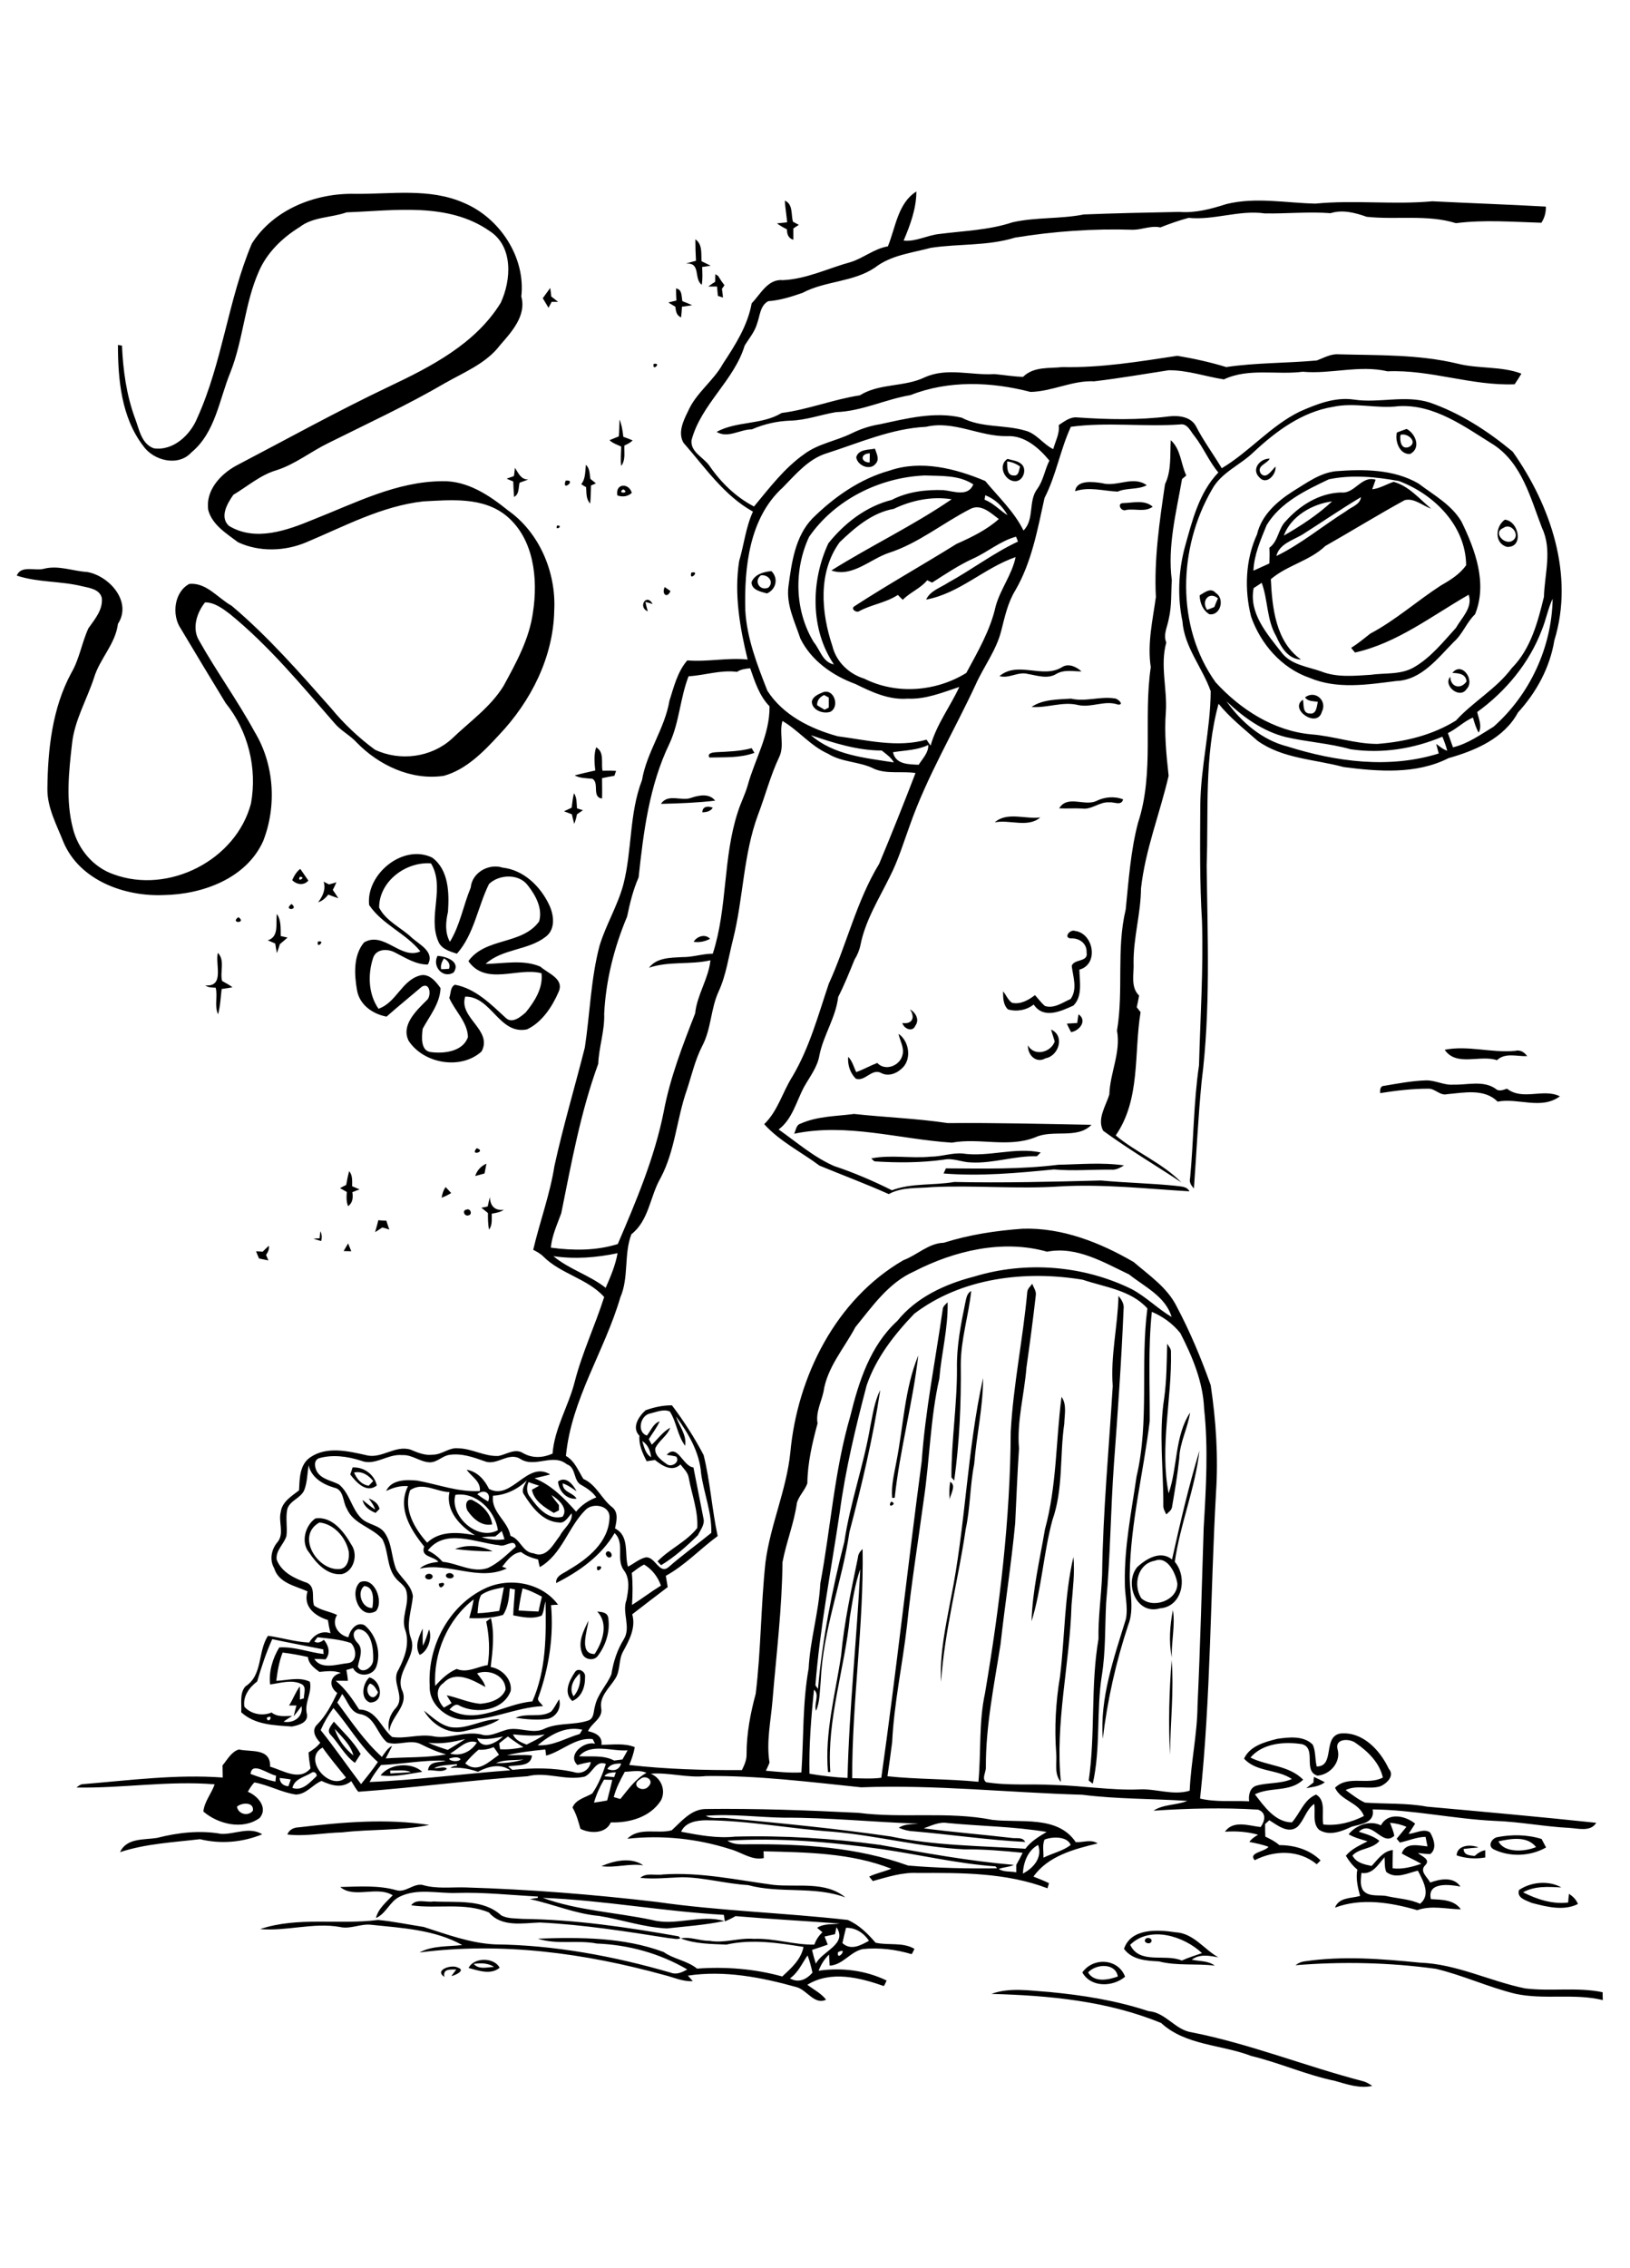<?xml version="1.0" encoding="utf-8"?>
<!-- Generator: Adobe Illustrator 21.0.2, SVG Export Plug-In . SVG Version: 6.00 Build 0)  -->
<svg version="1.2" baseProfile="tiny" id="Layer_1" xmlns="http://www.w3.org/2000/svg" xmlns:xlink="http://www.w3.org/1999/xlink"
	 x="0px" y="0px" viewBox="0 0 767 1067" overflow="scroll" xml:space="preserve">
<path d="M466.5,938.1c8.6-3.2,18.3-1.5,27.3-0.9c15.8,1.5,31.5,4,46.6,9c8.2,0.6,12.5,8.9,20.5,10c27.3,5.4,53.3,15.9,80.2,22.9
	c1.7,0.4,3.2,1.3,4.6,2.3c-6.1,1.3-11.9-0.8-17.6-2.4c-13.5-2.8-26-8.5-39.3-11.7c-14-5.4-30.9-4.9-42.4-15.5
	C521.2,941.4,493.5,938.8,466.5,938.1 M209.1,930.1c-5-3.3,3.5-6,6.3-4.4c4,1.3-1.3,3.7-3,4c0.6-0.8,1.7-2.3,2.3-3.1
	C212,926.7,208.3,926.1,209.1,930.1 M512,928c2.9,4.9,9.6,3.5,14,1.9C524.9,923.4,515.7,923.9,512,928 M509.3,928
	c5.1-7.3,16.9-6.6,20.1,2C523.7,934.9,513.3,935.2,509.3,928 M222.9,924c2.5,2.8,6.4,1.5,9.6,1.4C229.6,923.5,226.1,923.5,222.9,924
	 M220.5,925.9c2.5-5.2,12.2-5,14.6-0.1C230.9,929.3,225.1,927.1,220.5,925.9 M613.7,922.8c18.1-2.7,36.4-1.2,54.5,0.6
	c17.2,0.6,32.8,8.7,49.4,12.1c12.1,1.5,24.5-0.7,36.5,1.8c0,1.2,0.1,2.4,0.1,3.7c-13.5-3.3-27.7,0-41.3-3
	c-12.6-3.1-24.6-8.7-37.2-11.7c-21.9-3-44.1-3.5-66.1-1.7C610.9,923.6,612.2,923,613.7,922.8 M540.2,916.2
	C540.8,916.8,540.8,916.8,540.2,916.2 M539,912.3c1-1.3,3.8-0.1,2.6,1.5C540.6,915,537.8,913.8,539,912.3 M531.8,915
	c4.5,9.4,16.4,4,24.3,7.4c3.1-1.4,6.3-2.4,9.5-3.5C557.1,910.9,541.1,905.8,531.8,915 M528.9,916.9c3.3-9.8,15.8-9.1,24.2-7.8
	c8.5,0.4,13.4,8,20.2,11.8c-4.2-0.8-8.8-1.7-12.5,1.1c3.6,0.8,7.7,0.4,10.8,2.8c-8.8-1.1-17.7,0.2-26.3-2
	C539.4,922.5,532.7,922.1,528.9,916.9 M193.5,896.4c2.3-3.3,7.1-1.2,10.5-1.8c10.7,0.6,23.2-1.3,31.8,6.5c3,1.7,6.8,1.4,10.1,1.7
	c24.7,0.3,49.1,3.9,73.4,8.2c0.2,0.2,0.7,0.7,0.9,0.9c-1.6,0.8-3.5,0-5.2,0c-20.3-3.2-40.5-6.4-61-7.4c-8,0.3-18,2.3-23.9-4.7
	C218.6,894.9,205.6,898.2,193.5,896.4 M714.8,889.2c5.6-3.8,13.9-4.6,19.9-1.2c-6-0.3-12.5-0.8-18,2.3c6.5,3.3,13.8,5.7,21.2,4.8
	c0.1-1.4,0.2-2.8,0.4-4.1c1.8,1.2,3.4,2.7,4.2,4.8c-6.8,3.4-14.7,1.3-21.7-0.5C718.2,894.1,713.5,893,714.8,889.2 M371.7,930.8
	c4.1,2.3,7.8,0.5,10.6-2.7c-0.6-2.8-1.3-5.5-2.3-8.1C377.4,923.7,375.6,928.1,371.7,930.8 M394.3,918.5
	C393.6,923.4,399.7,915.6,394.3,918.5 M398.1,907c-0.6,2.4-1.2,4.8-1.7,7.2c4,3.6,8.5,1.1,12.5-1.1
	C406.5,909.5,402.7,906.9,398.1,907 M393.6,906.7c-0.2,0.8-0.5,2.5-0.7,3.3c-1.7,0.4-3.3,0.7-4.9,1.1c0.5,1.2,1,2.5,1.5,3.8
	c-2.5,0.9-4.9,1.7-7.4,2.5c0.5,2.2,1.1,4.3,1.8,6.5C386.8,917.9,399,914.8,393.6,906.7 M186.5,889.3c4.3,1.3,7.9-3.2,12.2-2.5
	c6.6,2,13.6,1,20.3,1.2c30.1,0.9,60.1,3.3,89.9,6.8c29.9,4.3,60.1,5.1,90,8.5c5.3,2.3,9.4,6.4,13.1,10.7c6,1.4,12.7-0.4,18.3,2.9
	c-0.3,0.6-0.9,1.9-1.3,2.5c-7.4-2.2-15.2-3.2-23-2.4c-5.9,1.2-9.4,7.5-15.6,7.8c-0.1-1.7-0.2-3.5-0.3-5.2c-2.2,2.1-3.8,4.7-4.9,7.6
	c10.8-1.6,22.1-0.2,32,4.6c-0.3,0.7-0.9,2-1.3,2.6c-11.4-4-25-7.4-36-0.6c3,2.3,6.5,4,8.8,7c-5.4,2.7-9-4.6-13.9-5.9
	c-16.5-4.6-33.9-8-51.1-5.4c0.8,0.9,1.5,1.7,2.3,2.6c-4.7,0.3-9-1.8-13.5-2.9c-37.3-10.3-76.5-15.6-115.1-10.6
	c6.1-3.3,13.4-2.7,20.1-3.5c-12.9-7.2-28.2-8-42.6-9.5c-5.1-0.7-9.9,2.2-15,1c-12.5-2.2-25,2.1-37.5,1c18-6,37.1-1.9,55.5-4.3
	c7.2,0.7,14.4,2.2,21.5,3.3c10.9,3.5,21.8,7.6,33.4,8.2c28.1,0.3,55.9,5.5,82.8,13.3c2.8,1.1,5.4-0.2,7.8-1.5
	c-13-7.6-27.6-11.6-42.6-12.2c-9.1-1.8-18.8,0.7-27.7-2.3c19.8-0.7,40.4-0.7,59.2,6.3c4.8,3.4,11,4,15.7,7.8
	c13.5-1,27.1,0.1,40.1,3.7c4.2-3.9,8.8-7.9,10-13.9c-11.9-1.9-24.3-3.8-36.3-1.1c-7.1-0.3-14.8-0.3-21.4-2.9c4.2-1,8.9,1.2,13.4,1.1
	c7,1.3,13.9-1.5,20.9-0.9c9.6-0.4,18.9,2.9,28.5,2.7c0.8-2.3,2.1-4.2,3.8-5.8c-0.8-0.7-1.7-1.4-2.5-2.1c3.2-2.1,7.1-1.5,10.7-2
	c-16.3-1.2-32.7-2.1-49.1-3.5c-1.6,1-3.3,1.7-5,2.5c-0.1-0.8-0.4-2.4-0.5-3.1c-28.5-1.6-56.9-6.9-85.2-8c16.4,6,34.3,6.8,51.4,10.4
	c11.2,3,22.9-2.8,34,0.5c-8.9,1.9-18,2.5-27,3.5c-10.9-0.5-21.3-4.2-32-5.9c-11.2-1-21.6-5.6-32.5-7.9c0.9-0.2,2.9-0.4,3.8-0.6
	l0-0.6c-12.8-0.7-25.5-2.1-38.3-1.7c-8.9,0.3-18.3-2.3-26.6,1.7c-4.8,2.2-6.5,8.1-11.3,10.1c1.1-4.5,4.9-7.5,7.9-10.7
	c-7.6-4.6-18.1,1.7-24.7-3.9C169,887.6,178,886.9,186.5,889.3 M301.3,883.5c2.8-2.6,7.2-1,10.7-1.6c17.5-1.2,34.7,2.6,51.9,4.9
	c11.2,1.2,24.5-1.9,33.9,5.9c-14.8-5.5-30.8-1.7-45.8-5.8c-10.4-0.6-20.6-3.6-31-3.7C314.4,883.4,307.9,884.2,301.3,883.5 M283,878
	c5.9-2.6,14-4.4,19.7-0.4C296.1,876.6,289.6,878.9,283,878 M685.4,872.9c0.3-4.9,6.7-5.3,10.3-3.7c-2.4,0.2-4.7,0.4-7,0.7
	c0.1,3,2.9,3,5.2,3.3c1.4-1.3,3.1-2.4,5-2.7c0,0.8,0,2.5,0,3.4C694.4,874.7,689.7,874.4,685.4,872.9 M705.1,866.3
	c2.6,5.5,12.4,5,17.7,2.7C718.5,863.6,710.9,865.1,705.1,866.3 M704.3,864.4c7-1.4,14.3-1.3,21.1,0.8c0.7,1.3,1.4,2.7,2.1,4
	c-7.4,4.2-17,4.6-24.6,0.9C699.9,868.6,701.8,865.1,704.3,864.4 M104.1,862.8c6.4,0.3,13.2-3.6,19.3,0.2c-9.3,3.8-19.5,4.7-29.3,2.3
	c-12.6,1.5-25.5,2.1-37.6,6.1c3.1-6.8,11.3-5.7,17.4-6.7C83.7,862.2,94,861,104.1,862.8 M140.8,859.7c20.3-2.4,40.9-4.2,61.2-1.1
	c-13.5,2.8-27.4,1.9-41,3.5c-8.6,0.2-17.2,2-25.8,1C136.2,860.6,138.4,859.8,140.8,859.7 M640.6,881.2c-0.2,2.8-0.8,5.9,0.9,8.3
	c2.9,3.3,7.8,1.7,11.6,2.7c5,1.1,10.4,1.3,15.1,3.5c5.3-4.3,1.4-10.8-1-15.6c-4.8,1.1-10.4,4.2-14.9,0.6c-0.9-2.2-0.6-4.6-0.8-6.9
	C648.5,877.2,645.9,882,640.6,881.2 M654.1,857.6c0.7,2,1.6,3.9,2,6.1c-5.7,5.4-10.4-7.9-16.7-1.9c3.4,1.1,6.9,2,9.7,4.3
	c-3.3,4-9.5,3.3-12.7,6.9c1.7,3.4,5.6,4.2,9,4.9c2.9-3,5.4-7,10-7.5c0,2.8-0.2,5.7-0.1,8.6c4.6,0.6,9.2-0.7,13.5-2.1
	c-3-1.8-6.3-3.1-9.2-4.9c1.8-5.4,7.8-3.7,12.1-3.3c-0.3-1.5-0.6-3-0.9-4.5c-4.2,0.1-8,1.8-12.1,2.7c-0.4-0.5-1.1-1.4-1.5-1.8
	c1.5-1.9,3.1-3.7,4.6-5.6C659.3,858.4,656.7,857.8,654.1,857.6 M649.8,858.8c3.3-6.3,11.5-4.6,16.1-0.8c-1,1.6-2.1,3.2-3.1,4.8
	c3.3-0.2,7.1-2.7,10.1-0.7c1.8,3,3.4,7.7,0.1,10.2c-2,0-3.9-0.3-5.8-0.5c1.8,1.6,6.2,3,3.4,5.8c-2.8,2.8,1.1,5.6,2.4,8.1
	c4.6-1.7,11-2.9,14.2,1.9c-5-1-15.8-2.3-13.9,5.9c5,0.3,10.9,0.2,14.1,4.8c-6.9-0.1-13.8-2-20.5,0.4c-12.4-3.6-26.2-5.9-38.7-1.2
	c1.8-4.9,7.6-4.3,11.8-5.5c-1.1-4-2.1-8.2-1.3-12.4c-2.2-1.8-3.9-4-5.4-6.5c2.7-3.3,6.6-4.9,10.2-6.8c-3-0.9-6.1-1.7-8.9-3.3
	C638,858.7,644.6,856.2,649.8,858.8 M481.3,881.5c5-2.6,9.3-7.5,7.2-13.5C483.6,870.6,481.6,876.2,481.3,881.5 M342.3,866
	c2.9,2,6.4,1.7,9.7,1.7c25.4-0.2,51.2,1.3,75.3,10c13.9,1.2,28.2,1.5,41.9,1.3c-0.2-0.2-0.6-0.7-0.8-0.9c-18-1.3-35.6-5.5-53.4-8.1
	C390.9,866.6,366.5,864.5,342.3,866 M491.5,865.5c-1.1,2.6-0.4,5.7-0.5,8.5c4.2-2.1,9.4-3.2,12.8-6
	C502.2,863.9,495.3,864,491.5,865.5 M320.5,861.8c8.4,1.6,16.9,3.2,25.4,2.3c22.8-0.6,45.7,0.8,68.3,3.9c20.9,3.8,41.8,7.6,62.9,9.4
	c-2.3,1.1-4.8,1-7.1,1.9c2.2,1.6,5.5,1,8.2,1.6c0-1.2,0-2.3,0-3.5c1.1-1.9,2.1-3.8,3-5.7c-9-0.9-18.1-1.7-27.2-1.6
	c-20.9-1-41.2-6.5-62.1-8.3c-20-1.4-39.8-5.3-59.9-5.4C327.7,856.5,322.5,857.3,320.5,861.8 M332.1,854.3c3,1.7,6.6,0.7,9.9,1.1
	c25.7,2.4,51.4,4.9,77,8.6c20.9,4.4,42.3,4.4,63.5,5.8c2.6-3.5,6.3-5.7,10-7.9c-15.4-2.6-31.1-2.7-46.6-4.2
	c-3.9-0.7-7.6,1.2-11.2,2.5c13.7,1.8,27.5,2.9,41.2,4.5c2.2,0.4,5.3-0.6,6.5,1.9c-17.6-0.9-35-3.5-52.5-5c-2.4-0.1-4.8-0.7-7-1.7
	c2.8-1.8,6.1-1.6,9.3-1.9c-21-0.7-42-2.9-63.1-2.8C356.7,855,344.4,853.3,332.1,854.3 M316.1,861.1c4.6-4.2,9-9.8,15.8-10
	c24-0.3,48,0.6,72,1.8c20.9,2.7,42.2-0.8,63,3.3c13.2,1.6,30.7-2.3,39.3,10.5c3.4,0.2,7.2-1.5,10.3,0.6
	c-10.9,2.6-23.4,5.9-30.2,15.6c2.4,1,4.9,1.9,7.3,3.1c-0.2,0.6-0.5,1.8-0.7,2.4c-19.5-7.4-40.6-7.3-61.1-7.2
	c-7.2-0.4-14.2,1.9-21.1,3.8c-0.4-0.5-1.3-1.6-1.7-2.1c3.3-1.6,7-2.3,10.4-3.7c-19-7.5-39.9-7.7-60.1-8.2c0,0.8,0.1,2.4,0.1,3.2
	c-5.7,1.2-10.5-2.8-15.8-4.2c-15.5-5-32.2-6.7-48.4-4.9C300.8,859.4,309.6,863,316.1,861.1 M618.3,836c1.7,0.8,3.4,1.6,5.1,2.5
	c-2.5,2-5.7,2.2-8.7,2.8c1.1-0.9,2.2-1.8,3.4-2.7C618,837.8,618.2,836.6,618.3,836 M183.6,833l0.1,1.4c3.2-0.3,6.5-0.3,9.7-0.7
	C190.3,832.5,186.9,833.1,183.6,833 M179.1,835.3c4.1-5.6,14.6-6.4,19.6-1.7C192.2,834.6,185.6,836.2,179.1,835.3 M157.5,813.4
	c1.5,4.9,4.8,9.3,8.8,12.5C165,820.9,160.9,817.2,157.5,813.4 M157.1,810c4.4,4.9,9.3,9.4,12.6,15.2c-0.9,1.4-1.8,2.8-2.7,4.2
	c-4.7-3.4-7.4-8.8-11.3-13.1C153.4,814.2,155.9,811.8,157.1,810 M199.5,804.8c3.9,3,7.6,6.8,12.6,7.8c8,1.2,15.1-4.1,23-3.7
	c-5.1,3.3-11.4,4.3-17.2,5.7C210.6,816,203,811.1,199.5,804.8 M259.3,805.3c1.6-1.7,2.5-3.9,3.8-5.8c1.2,4-1.3,8.3-5.4,9.2
	c-5,0.7-10.1,0.2-15.1-0.5C247.9,805.7,254.3,808.4,259.3,805.3 M174.1,792.1c-3.5,3.1,1.2,10,3.8,4.1
	C176.9,794.6,176.1,792.6,174.1,792.1 M174.1,801c-4.7-1.7-3.5-8.9-0.3-11.8C179.5,790.5,181.2,801,174.1,801 M269.9,798.1
	c2.6-3,3.6-7,2.9-10.8C269.9,789.9,267.5,794.3,269.9,798.1 M270.6,786.6c1.6-2.3,5.1,0,4.7,2.4c0.1,4.5-1.5,9.4-6,11.3
	C264.9,796.3,268,790.5,270.6,786.6 M551.3,781c1.2,14.8-0.7,29.8-0.7,44.6C549.7,810.8,550.2,795.7,551.3,781 M197.5,778.6
	c-2.5-4-0.4-8.6,1.4-12.4c0,2.7-0.1,5.4,0.1,8.1c1.3-2.5,2-5.1,2.9-7.7C203.5,770.7,201.3,777,197.5,778.6 M551.9,757.5
	c1.2,7.2-0.8,14.9-0.5,22.3C549.9,772.5,550.5,764.8,551.9,757.5 M281,758.2c2,0.2,4.8,0.3,5.2,2.9c1,6.4-1.1,13-5,18.1
	c-1.9,2.4-6.2,1.6-7.2-1.2c-2.3-5.3,0.6-10.8,2.9-15.5c-0.5,4.8-4.7,15.7,2.9,15.7C283.6,772.5,286.5,763.8,281,758.2 M224.5,787.3
	c1.5,2,3.3,3.9,3.9,6.4c-5.8-3.2-14-8-19.7-1.9c-4.3,2.8-2.9,8.5,0.2,11.6c1.2-0.7,2.4-1.4,3.6-2.1c-0.8-1.2-1.5-2.4-2.3-3.7
	c5.3,1.1,10.3,3.5,15.7,4c4.6-0.3,10.3-2.1,12-6.7C237.9,788.3,230.1,785.1,224.5,787.3 M245.9,747.3c-0.8,3.4-1.4,6.9-1.9,10.4
	c3.1,0.2,6.3,0.4,9.4,0.5c0.5-2.4,1-4.7,1.6-7C252,749.6,249,748.1,245.9,747.3 M239.9,747.3c-0.4,4.3-0.7,8.8-3.2,12.5
	c-5.1,1.5-10.6,1.7-15.9,1.5c0.8-2.9,1.6-5.8,2.1-8.8c-12.2,9.3-19.1,25.4-18.1,40.7c2.9-3.3,6.1-6.3,10.1-8
	c4.9,2.1,9.8-1.1,14.6-1.8c1.1-6.8,0.7-13.7-0.7-20.5c0.5-0.4,1.6-1.2,2.2-1.6c1.8,7.5,0.8,15.4-0.1,23c5.3,0.8,10.2,5.9,9.4,11.3
	c-3.5,9.2-15.9,10.9-23.9,7c-2-1.5-3.6,0.4-4.9,1.7c13,7.5,25.9-2.8,39-3.8c6.6-14.9,6.5-31.2,6.2-47.1c-0.7,2.2-0.7,4.7-1.8,6.7
	c-4.3,1.8-9.1,0.7-13.4-0.1c0.1-4.1,0.6-8.1,0.8-12.2C241.8,747.7,240.6,747.5,239.9,747.3 M226.4,750.4c-1.4,2.6-1.4,5.7-1.7,8.6
	c3.4-0.1,6.9-0.6,10.2-1.1c0.8-3.7,1.5-7.4,2.2-11.1C233.4,747.5,229.5,748.2,226.4,750.4 M228.3,747.3c11.4-5.4,26.7-2.7,34.3,7.7
	c-0.8,0-2.4,0.1-3.3,0.2c1.3,14.6-1,29.4-5.9,43.2c-1,1.8,1.3,2.9,2.1,4.3c-13.1,0.5-25.3,7.4-38.6,6.3c-7.7-1-15.2-7.7-14.7-15.9
	C201.1,774.5,211.3,755.3,228.3,747.3 M206.5,745.1C212,743.1,206.6,749.8,206.5,745.1 M171.4,746.2c-3.7,2.8-1.1,10.7,3.8,10.3
	C175.8,753.1,176.2,746.5,171.4,746.2 M169.4,744.4c6.7-2.9,11.4,9.1,7.5,13.6C169.1,762.4,164.2,749,169.4,744.4 M200.3,741.1
	c0.9-1,3.1-0.9,3.3,0.6C203.4,743.9,199.1,743.3,200.3,741.1 M210,740.7c1-1,3.1-0.7,3.5,0.7C213.3,743.4,208.9,742.7,210,740.7
	 M281,737C285.7,736,280.1,741.5,281,737 M498.8,788.7c2.3-18.7,2-37.8,6.3-56.2c0.7,7.6-0.3,15.2-0.9,22.7
	c-0.8,27.8-7.8,55.3-5,83.2c-3.3-3.8-1.8-8.9-2.2-13.5C496.1,812.8,496.8,800.7,498.8,788.7 M285.4,730.2c1.3-1.2,3.2,1.1,2.1,2.3
	C286.2,733.6,284.3,731.3,285.4,730.2 M214.1,728.8c5.7-2.3,12.3-1.7,17.7,1.1C225.9,729.9,220,729.5,214.1,728.8 M150.3,716.3
	c-11.3,6.3-0.8,23,9.7,21.9c3.7-0.5,4.5-5.2,4.1-8.2C162.8,723.4,157.2,717,150.3,716.3 M148.4,714.4c7.8-1.2,13.5,6.3,16.9,12.3
	c3.3,4.6,1.3,12.5-4.4,13.9c-6.8,0.7-12-5-15.4-10.1C141.4,725.7,143.6,717.7,148.4,714.4 M419.3,706.5
	C422.9,707.4,417,710.2,419.3,706.5 M220.1,710.9c-1.2-1.8-1.2-5.6,1.8-5.3c4.7,2.1,9,6.3,9.7,11.6
	C226.7,718.2,222.7,714.6,220.1,710.9 M173.5,705c2.3,0.9,4.5,2.3,5.1,4.9c-0.5,0.5-1.4,1.4-1.9,1.9c-2.8-1.2-5.4-2.9-6.1-6.1
	c1.9,1.5,3.8,3.2,5.9,4.5C176,708.3,174.7,706.7,173.5,705 M447.1,697.2c3,1.5,0.2,5.7-0.2,8.2C446.6,702.7,446.7,699.9,447.1,697.2
	 M262.6,697c3.8-2.7,7.1,1.5,8.7,4.6c-2.1-1.4-4.1-2.9-6.5-3.7c-0.2,4.2,4.8,4.2,6.5,7.2C266.6,705.6,262.9,701.5,262.6,697
	 M166.6,692.8c1.3,3,3.4,5.7,6.9,6.2c0.5-0.5,1.6-1.6,2.1-2.2C173.4,694,170.3,692,166.6,692.8 M164.8,693.7
	c0.4-1.1,0.8-2.2,1.1-3.3c5.3-0.3,10.3,3.3,11.4,8.5C172.5,702.7,167.7,697.5,164.8,693.7 M543.4,734.3c-8.1,1.4-10.3,11.4-6.4,17.6
	c5.5,5.2,17.2,1.1,17-6.9C553.3,740.3,549.4,731.9,543.4,734.3 M551.5,733.7c3.8-17.1,7.8-34.3,12.9-51.2
	c-2,17.8-9.1,34.6-11.6,52.3c6.1,7.2,3.7,21.1-7,21.9c-11.1,3.3-17-11.9-10.6-19.5C539.5,733.3,546.1,729.3,551.5,733.7
	 M499.5,657.2c2.6,3.6,1.4,8.4,1.3,12.6c-2.2,15.1-0.4,30.8-5.6,45.4c-4.2,15.6-5,32.1-9.8,47.6c0.4-14.6,3.9-29,6.3-43.3
	C497.3,699.1,496.8,677.9,499.5,657.2 M447.4,752.2c7-34.3,7.6-69.7,15.2-103.9c0,13.7-3.1,27-4.2,40.6c-2,10.1-1.8,20.5-4,30.6
	c-3.5,24-9.9,47.6-11.6,71.8C442.1,778.2,445,765.1,447.4,752.2 M421.8,687.7c3.3-16.6,3.8-34.2,10.3-50c-2.6,22.5-8.7,44.5-11.1,67
	l-1.2,0C419.3,698.9,420.8,693.3,421.8,687.7 M549.2,632.2c0.7,1.2,1.9,2.3,1.8,3.8c0.5,22.2-5.4,44.6-1.1,66.6
	c4.3-12.4,2.8-26.9,10.1-38c-1.1,7.4-4.9,14.1-5.1,21.6c-0.8,7.6-2.1,15.2-3.4,22.8c-0.2,1.6-1.7,2.5-2.7,3.5
	c-0.7-1.4-1.5-2.8-1.4-4.3c0.1-16.8-2.2-33.7,0.4-50.3C549,649.3,549,640.7,549.2,632.2 M526.3,609.7c1.5,1.8,2.8,3.9,2.4,6.3
	c-1,24.1-2.7,48.2-4.5,72.3c-1.6,21.9-1.7,43.8-3.7,65.7c-0.6,11.4-0.2,22.8-2,34.1c-2.7,16.9-0.5,34.3-4.3,51.1
	c-0.5-0.4-1.4-1.1-1.9-1.5c3.2-22.1,0.8-44.6,4.6-66.6c-0.2-10.2,1.3-20.2,1.7-30.3c0.4-29.6,3.2-59.1,5-88.7
	C522.5,637.8,526,623.8,526.3,609.7 M454.2,613c0.5-2.1,0.7-4.5,2.8-5.6c-1.2,11.6-4.9,22.8-4.9,34.5c0.2,18.3-0.6,36.6-3.1,54.7
	c-0.3-0.4-0.9-1.1-1.3-1.5c-0.1-17.1,2.7-34.1,2.6-51.2C450.1,633.5,452.1,623.2,454.2,613 M123.6,588.9c0.9-0.9,1.9-1.9,2.9-2.8
	c0.3,1.6-0.4,3-1.3,4.3c0.4,0.9,0.7,1.8,1.1,2.6c-1.5-0.3-2.9-0.6-4.4-0.9c-0.5-1.1-1-2.3-1.4-3.4
	C121.2,588.8,122.8,588.8,123.6,588.9 M161.7,588.6c0.7-1.2,1.4-2.4,2.1-3.6c0.5,1.2,1,2.4,1.5,3.7
	C164.4,588.7,162.6,588.6,161.7,588.6 M150.7,579.3c0.8,1.4,0.9,3,0.4,4.6c-1.2-0.4-2.4-0.7-3.6-1.1c0.7-0.1,2.2-0.2,2.9-0.2
	C150.5,581.7,150.6,580.1,150.7,579.3 M178,574.1c1.3,0.1,2.5,0.2,3.8,0.2c0.4,1.4,0.9,2.8,1.4,4.2c-0.8-0.3-2.4-0.8-3.3-1
	c-1.1,0.7-2.2,1.5-3.4,2.2C177,577.9,177.6,576,178,574.1 M219.5,569.1c1.9-0.8,3,2.4,0.9,2.7C218.5,572.4,217.3,569.4,219.5,569.1
	 M230.5,563.2c0.2,4.1,2.2,6.5,6.6,6c-1.7,1.1-3.7,1.5-5.7,1.8c-0.1,2.5,0.4,5.4-1.3,7.5c-0.5-2.6-0.5-5.2-0.5-7.8
	c-1-0.8-2-1.6-3.1-2.5c0.8-0.1,2.3-0.4,3-0.6C229.8,566.2,230.1,564.7,230.5,563.2 M209.2,561C209.8,561.5,209.8,561.5,209.2,561
	 M207.8,563.5c0.3-1.8,0.8-3.5,1.9-5c0.9,0.9,1.7,1.9,2.6,2.8C210.9,562.2,209.4,562.9,207.8,563.5 M164.3,551
	c1.7,2,1.4,4.7,1.4,7.1c1.2,0.5,2.4,1,3.5,1.5c-1.1,0.4-2.3,0.8-3.4,1.3c0.4,2.5,0.2,5-2,6.6c-0.9-2.2-0.8-4.5-0.6-6.7
	c-1.1-0.6-2.1-1.2-3.2-1.8c0.7-0.4,2.2-1.2,2.9-1.5C163.3,555.3,163.7,553.1,164.3,551 M445.1,549.7c17.6,0.1,35.3,0.5,52.8-1.7
	c10.3-0.2,20.7-1.2,31,0.3c-1.8,1.1-3.7,2.2-5.9,2c-9-0.1-18.1,0.7-27.1-0.1c-17.2,1.7-34.6,3.3-51.9,1.9
	C444.3,551.5,444.8,550.3,445.1,549.7 M223.6,553.3c0.9-2.7,2.7-4.7,5.3-5.8c-0.3,1.5-0.6,3-0.9,4.6
	C226.5,552.5,225.1,552.9,223.6,553.3 M452.9,542.7c12.3,1.8,24.6-3.1,36.8-0.5c-0.4,0.4-1.3,1.3-1.8,1.8
	c-10.5-0.3-20.6,3.5-31.1,2.9c-4.3-0.1-8.4-2.2-12.7-1.3c-10.8,1.5-21.8,1.5-32.6,0.8c-0.4-0.3-1.2-1-1.5-1.4
	c9.2-1.8,18.6,0.1,27.8-0.8C443,544.2,447.9,542.3,452.9,542.7 M224.3,540.2C229.2,541.7,220.8,544.2,224.3,540.2 M376.6,528.7
	c8-3.6,16.8-3.5,25.3-4.6c14.7,1.6,29.5,2.1,44.1,4.3c22.5-0.2,45,0.4,67.6,0.8c-6.7,6.9-18.1,2-26.5,5.9c-12.7,5-26.2,0.1-39.2,2.5
	c-24.7-1.6-49.4-9.4-74.2-4.2C374.5,531.8,374.6,529.3,376.6,528.7 M651.1,510.9c6.6-1.1,13.2-2.4,19.9-2.6c4.5-0.1,8.5,2.4,13,2
	c6.5,0.2,13.9-2.1,19.7,1.9c1.6,1.5,3.6,0.6,5.4,0c7.5,5.8,17.1-0.3,24.9,3.6c-8.8,6.5-19.6,0.6-29.3,2.5
	c-6.2-6.3-15.9-4.2-23.8-3.5c-3.3,0.8-5.6-2.7-8.8-2.6c-7.6,0-15.2,0.9-22.7,2.1C649.4,513.1,649.3,511,651.1,510.9 M679.8,493.9
	c10.9-2.2,22.1,1.6,33.2,0.5c2.3-0.6,4.3,0.6,5.6,2.5c-4.7,0.2-10.3-1.8-14.2,1.9C696.5,496.1,685.3,502,679.8,493.9 M422.8,486.4
	c5.2,3.5,6.4,12.5,1.2,16.6c-2.6,2.4-6.5,3.5-9.6,1.7c-4.3-2-7.4,4.3-11.7,2.8c-2.7-2.7-3.9-6.5-3.6-10.3c2,2,2.6,4.8,3.8,7.2
	c3.4-1.2,6.5-3,9.9-4.3c3.7,4,10.5,1.4,11.8-3.5C425.7,493.1,423.5,489.8,422.8,486.4 M494.6,484.4c6.6,2.9,3.6,12.4-2.6,13.5
	c-4.5,2.6-8.5-1.6-8.3-6.1c2.9,5.4,10.8,3.4,12.6-1.8C495.8,488.2,495.1,486.3,494.6,484.4 M507.5,477.2c4.3,3,0.4,7.8-3.5,8.4
	c-0.7-1.3-1.4-2.7-2-4c1.6-0.1,3.3-0.2,4.9-0.3C507,480.3,507.3,478.3,507.5,477.2 M428.2,474.9c2.7,1.5,4.6,4.9,2.5,7.7
	c-1.3,3.2-5.4,1.4-6.1-1.3C429.4,482,430.7,478.6,428.2,474.9 M207.6,456c0.9,0,2.8-0.1,3.7-0.2c0.8-2.2-0.5-3.8-2.4-4.9
	C207.9,452.5,207.2,454.2,207.6,456 M205.9,449.7c4,0.3,11,2.6,7.6,7.8C208.4,460.7,203.2,454.6,205.9,449.7 M102.5,448.3
	c3.5,3.5,0.9,8.9,2,13.2c1.6,1,3.4,1.8,4.9,3c-1.7,0.3-3.4,0.6-5.1,0.8c-0.5,4-0.6,8-1.7,11.9c-1.8-4-0.1-8.4-1.1-12.5
	c-1.7-0.1-3.5,0-4.9-1.1C105.8,464.4,101.2,453.8,102.5,448.3 M149.6,443C153.6,442.1,148.7,447,149.6,443 M326.4,443.1
	c1.5-2.6,5.5-3.9,7.7-1.4C331.7,443,329,443.5,326.4,443.1 M504,441.5c-3.8-0.1-0.6-4.5,1.9-3.5c8.7,1.1,11.3,15.7,2,18.2
	c0.1,5.6,1.6,12.5-2.8,16.9c-6,2.7-14,6.5-18.7-0.5c-3.4,2.7-8,3.5-12.1,2.3c-2.3-2.2-2.3-5.5-2.3-8.5c1.5,1.8,2.3,4.1,4.2,5.4
	c4,0.9,7.8-1.3,10.8-3.6c1.6,1.7,2.9,3.6,4.7,5.1c4.3,1.4,8.4-1.7,12.1-3.3c3.3-4.7,1.1-10.5,0.5-15.6c1.2-3.4,7.9-1.6,7-6.3
	C511.5,443.9,507.9,441.3,504,441.5 M130.3,430c2.1,3.1,1.7,6.9,1.8,10.4c0.8,0.2,2.4,0.5,3.2,0.7c-1.2,1.1-2.4,2.1-3.6,3.1
	c-0.4,1.4-0.9,2.8-1.4,4.2c-0.3-1.5-0.6-3-0.8-4.5c-1.2-0.5-2.3-1-3.5-1.5C131.5,440.7,129.6,434.4,130.3,430 M112.2,431.5
	C116.3,434.5,107.9,434.5,112.2,431.5 M137.2,425.3C141,428.4,132.9,428.5,137.2,425.3 M152.3,414.8c0.8,0.4,1.6,0.9,2.5,1.3
	c1.2-0.3,2.3-0.6,3.5-1c-0.5,1.2-1.1,2.4-1.7,3.6c0.9,1.3,1.8,2.6,2.6,3.9c-1.6-0.5-3.1-1.1-4.7-1.7c-1.3,1.6-2.8,3-4.8,3.6
	C151.9,421.6,153.4,418.4,152.3,414.8 M141.1,412.5C139.5,415.5,144.5,412.6,141.1,412.5 M137.5,414.1c0.9-2,2-4,3.8-5.3
	c1.3,1.8,2.5,3.7,3.8,5.5C143,416.7,139.7,416.3,137.5,414.1 M178.4,427c3.2,6.4,10.4,9.4,15.4,14.2c3.7,3.3,10.9,6.7,7.5,12.6
	c-5.8,0-10.5-3.2-15.5-5.7c-3.4-1.8-8.7-1.8-10.2,2.5c-2.6,7.8-2.3,17.1,2.5,24c8.2-2.8,10.8-12.9,19-15.5c4.5-1.6,7.9,2.5,10.2,5.8
	c-0.3,7.3-5.1,13-8.4,19.1c-0.5,3.7-1.1,10.6,4,11c6.2,0.8,15-0.3,17.3-7.1c-0.2-7-6.1-12.2-8.8-18.4c0.8-2,0.4-5.2,2.7-6.2
	c9.7,1.8,16.9,9.2,23.9,15.6c3,2.9,7-0.5,9.4-2.6c4.2-5.2,8.2-11.4,7.4-18.4c-11.1-3-26.1,6.1-34.4-5.7c8.1-11.3,25.2-7.5,33.3-18.7
	c1.7-6.1-1.6-12.2-5.3-16.9c-4.2-5.7-13.5-5.3-18.3-0.7c-5.3,10.7-7,23.7-15.1,32.8c-3.4-1.1-7.4-2.2-8.8-5.9
	c-5-11.7,3.4-25.3-3.4-36.6C190.9,405.3,178.4,414.7,178.4,427 M173.7,425.8c-1.6-14.5,16-29,29.7-22.3c7.8,5.8,8,16.7,7.4,25.5
	c-1.1,4.7-1.5,9.8,0.9,14.1c4.8-7.8,6.3-17.1,9.8-25.5c0.6-7.1,8.5-11.5,15-9.4c9.9,1.1,17.8,8.8,21.9,17.5
	c2.3,4.8,3.1,11.6-1.7,15.1c-8.3,6.4-20.3,5.5-28.2,12.7c8.5-0.1,17.7-2.2,25.8,1.3c3.7,3.3,11.4,5.7,8.5,12
	c-3,6.9-7.8,14.2-14.8,17.5c-13.1,2.7-16.7-15.6-29.1-15.4c-3.2,10,13.1,15.7,7.7,25.8c-9.7,8.8-27.2,5.8-34.3-5
	c-3.7-7.4,3.6-14.2,8.4-19c2.5-1.9,1.7-9-2.3-6.4c-5.5,4.7-11.1,9.2-16.5,14c-6.5-1.2-12.7-5.5-13.9-12.4
	c-1.3-7.4-1.8-16.4,3.3-22.5c9.3-5.5,17.4,8.4,26.5,4.2C191,439.1,179.9,435,173.7,425.8 M468.1,386.9c5.7-5.1,14.5-1.4,21.4-2.3
	C483.7,389.6,475.1,385.5,468.1,386.9 M330.5,382.2c0-3,2.8-3,4.9-2.2C334.3,381.8,332.4,382.1,330.5,382.2 M515.8,376.9
	c3.9-2,8.6-2.4,12.7-0.8c-0.9,3.2-4.2,1.1-6.5,1.4c-4.6-0.4-8.3,3.6-12.9,2.9c-3.6-0.2-7.2,0.1-10.7-0.1
	C502.3,373.9,510.2,379.4,515.8,376.9 M325.4,375.3c3.6-1.2,8.5-2.1,11.1,1.4c-8.6,1-16.9,1.3-25.5,1.5
	C314.4,373.1,320.8,377.2,325.4,375.3 M270.1,373.2c1.4,2.1,1.2,4.7,1.4,7.1c0.7,0.2,2.1,0.7,2.8,0.9c-0.9,0.6-1.9,1.3-2.8,1.9
	c-0.3,1.5-0.7,3.1-1.3,4.5c-0.4-1.5-0.8-3-1.1-4.5c-1.2-0.5-2.5-0.9-3.7-1.4c1.2-0.6,2.4-1.1,3.6-1.7
	C269.3,377.7,269.5,375.4,270.1,373.2 M337,353.9c5.6-0.3,11.2-0.4,16.7-1.9c0.3,0.5,0.9,1.6,1.3,2.2c-6.8,2.5-14.1,2-21.2,2.2
	C332.6,354.2,335.7,354,337,353.9 M280.5,351.6c4,2.2,2.3,7.3,3,11c2.1,0,4.3-0.1,6.4,0.1c-0.2,0.6-0.6,1.7-0.8,2.3
	c-1.9,0.3-3.8,0.7-5.8,1.1c0,3.2,0.1,6.4,0,9.6c-5-0.6-1.1-7.5-4.6-9.3c-2.8-0.3-5.8-0.2-8.3-1.6c3.2-0.8,6.5-1.6,9.7-2.3
	C279.7,358.9,279.4,355.2,280.5,351.6 M504,328.7c6.8,1.6,13.7-1.2,20.5-0.1c1.5,0,4.7,3.1,1.6,2.9c-6.3-2.2-12.5,1.6-18.8,0.2
	c-7.3-1.8-14.6,1.5-21.9,0.9C490.6,329,497.8,329.1,504,328.7 M614.1,328.1c4.7-3.6,10.6,1.5,7.9,6.8c-2.2,8-15.6-1.3-8.9-5.7
	c0.5,2.3-0.3,6.4,3.2,6.5c3.2,0.5,3.3-3.4,3.8-5.5C617.9,329.8,615.4,330.1,614.1,328.1 M384.5,331.8c1.1,0.7,2.3,1.4,3.5,2.1
	c0.5-0.2,1.5-0.7,2-1c0-1.6,0-3.1,0-4.7c-0.5-0.3-1.7-0.9-2.2-1.2C385.8,327.9,384.4,329.5,384.5,331.8 M387.5,325.6
	c5.1-1.5,7.7,7,3.2,9.3c-3.3,1.1-8.6-0.7-8.7-4.8C382.5,327.5,385.4,326.5,387.5,325.6 M683.4,316.6c4.5-5.6,10.8,3.4,6.7,7.6
	c-3.2,4.9-11.2-1.6-7.7-5.8c0.2,5,5,6.1,7.7,2.2C689.7,317,686.4,316.7,683.4,316.6 M499.7,313.9c3.1-2,6.8-0.2,9.2,2
	c-4,0-8.2-1-11.9,1.2c-4.1,2.5-9,0.7-13.3,0c-4.6-1.3-8.8,2.3-13.4,1C479,310.8,490.6,319.5,499.7,313.9 M304.8,287.6
	c-4.8-1.9-0.6-8.8,2.3-3.4c-0.8-0.3-2.5-0.8-3.4-1C304,284.7,304.4,286.1,304.8,287.6 M568,286.9c1.1-0.4,2.3-0.8,3.4-1.3
	c0.5-1.4,1.1-2.7,1.7-4.1C568.9,278,565.1,282.8,568,286.9 M564.5,280.1c2.3-1.3,5.2-3.9,7.6-1.1c4.3,2.6,2.3,10.7-3,10
	C566,287.2,564.6,283.6,564.5,280.1 M312.8,276.2c0.7,0.5,2,1.4,2.7,1.9C313.8,281.9,311.2,279.3,312.8,276.2 M358,270.7
	c-3.4,2.7-0.5,7.5,3.5,5.8C364.5,273.8,361.4,270.1,358,270.7 M353.6,274c1.4-3.8,5.8-5,9.4-5.3c3.4,3.4,2.2,8.6-2.1,10.5
	C358.1,278.4,353.8,277.7,353.6,274 M325.3,269.4C329.9,268.3,324,274,325.3,269.4 M262.2,247.2
	C265.6,247.4,260.7,250.1,262.2,247.2 M707.4,248.4c-5.4,2.2,1.1,8.8,4.7,5.7C715.4,251.5,710.9,245.7,707.4,248.4 M709.1,257.3
	c-6-1.7-5.5-9.6-1-12.8C714.7,245.1,717.2,257.7,709.1,257.3 M528.5,236.7c4.6-0.1,10.1-1.7,13.9,1.7c-3.6,2.7-8.3,0.8-12.4,1.5
	C527.6,241,525.3,236.8,528.5,236.7 M293.3,230.2C289.8,232.3,296.8,232.3,293.3,230.2 M290.5,233.1c-1.1-5.7,5.4-6.1,6.8-1.2
	C295.3,233.7,292.9,233.9,290.5,233.1 M518.5,227.3c7,2,14.7-3.7,21.1,1c-4.2,2.2-9.3,1.1-13.7,3c-6.7-0.3-13.3-2.4-20-0.2
	C506.6,225.6,514.5,226.7,518.5,227.3 M266.2,226.1C271.7,225.6,264,231.7,266.2,226.1 M604.1,252c8-4.6,16-9.8,22.7-16.1
	C617.5,237.1,607.4,242.9,604.1,252 M612.7,251.6c-4.5,2.6-10.8,4.4-12.1,10c11.7-5.7,21.8-14.2,32.8-21.1c2.4-2,6.6-3,7-6.6
	C631,239.5,622,245.7,612.7,251.6 M625.3,225.5c-10.9,5.2-22.8,10.8-29.3,21.6c-2.8,6.9-5.9,13.9-6.2,21.4c2.5-1.1,5-2.3,7.5-3.4
	c0.1-2.5,0.2-4.9,0-7.4c4.3-3.1,4.1-9,7.8-12.6c6.6-7.4,15.8-13.1,25.9-13.4c6.5,0.8,9.6-8.1,16.3-6c-0.5,1.5-1.1,3-1.6,4.5
	c3.6-0.4,6.7-2.4,10.1-3.5c7.2,2,12.1,8,17.6,12.6c-4.1-1.4-7.9-5.1-12.4-4c-12.6,6.9-24.9,14.5-37.4,21.6c-7.3,7-17.9,9-25.6,15.6
	c0.6,13.3,2.3,29.5,14.2,37.8c-6.2-0.2-9.5-6-11.7-11c-4.5-7.7-3.8-16.9-6.8-25.1c-1.3,0.9-2.6,1.7-3.8,2.5
	c-2.3,11.8,6.3,21.5,13,30.1c4.4,6,12.3,6.8,18.8,9.1c7.3,2.9,15.4,2.1,23.1,1.6c7-1,14.5,0.1,20.8-3.7c7.8-4.6,13.5-11.8,19.5-18.4
	c2.7-4.8,8-9.5,6-15.6c-17.3,9.9-33.7,22.8-53.5,27.2c-0.5-0.5-1.3-1.6-1.8-2.2c3.2-2,6.1-4.4,9-6.7c11.9-6.3,22-15.4,33.3-22.7
	c4.4-2.5,8.9-5.3,11.8-9.5c-0.2-18.6-15.1-33.4-31.7-39.6C647.7,224.4,636.3,223.2,625.3,225.5 M628.5,221.7c13.1-1,27.3-1,39,5.8
	c7.1,5.4,15.5,9.9,20.2,17.9c6.5,13.3,12.3,29.1,6.4,43.6c-4,3.8-5.8,9.3-10,13c-7.6,7.7-15.3,18-27.1,18.4
	c-13.5,1.7-27.8,4-40.8-1.5c-13.1-4.5-23-15.9-27.5-28.8c-3.2-12.7-2.7-26.7,2.8-38.7c2.1-9,9.3-15.4,16.8-20.2
	C614.6,227.4,620.8,222.6,628.5,221.7 M242.3,220.1c1.6,2.4,2.8,5.6,6.3,5.5c-1.4,0.5-2.8,1-4.1,1.5c-0.6,2.3-0.1,5.4-2.6,6.7
	c-0.2-2.4-0.3-4.9-0.4-7.3c-0.8-0.3-2.3-0.9-3.1-1.3c1.1-0.4,2.2-0.8,3.4-1.2C242,223.1,242.2,221.1,242.3,220.1 M275.7,218.7
	c1.9,1.7,1.7,4.3,2.1,6.6c0.9,0.7,1.7,1.4,2.6,2.1c-0.6,0.3-1.7,0.8-2.3,1c-0.1,2.8-0.1,5.7-0.4,8.5c-2-2.1-1.7-5-1.9-7.7
	c-0.6-0.3-1.7-1-2.3-1.4C275.6,225.2,275.3,221.9,275.7,218.7 M592.5,224.5c-3.8-3.8,0.5-8.9,5-8.7c-1.4,2.5-6.3,3.3-4.3,6.9
	c2.6,3.1,5.2-1.5,7-3.2C600.6,223.4,595.8,228.5,592.5,224.5 M473.9,217.1c0.1,2.4-0.3,6.6,3.1,6.6c2.5,0.3,2.4-2.5,3-4.2
	C478.2,218.2,476.1,217.3,473.9,217.1 M478,226.4c-5.2,0.3-8.7-7.5-3.9-10.5c2.2,0.7,4.8,0.8,6.6,2.5
	C483.3,220.7,481.6,226.1,478,226.4 M409.2,217.6c0-1.1,0.1-3.2,0.1-4.3C404.8,213.3,404.8,217.5,409.2,217.6 M402.9,215.1
	c1.1-3.8,5.7-3.4,8.8-4c0.7,2.2,2.3,4.9,0.4,7C409.5,221.6,403.4,219.1,402.9,215.1 M550.9,207.1c4.8,4.3,4.7,11.1,7.3,16.6
	c-0.5,0.4-1.5,1.3-2,1.7c-2.7,15.7-6.9,31.6-4.8,47.6c-0.4,6,0,12.1-1.4,18c-0.6,3.8-2.8,7.5-1.2,11.3c-3,10.7,0.5,21.7-0.2,32.6
	c-0.8,10,0.2,20.1,1.3,30.1c-4.1,17.7-11,34.8-13,53c-0.1,11.8-3.6,23.2-3.5,34.9c0.3,5.2-1.6,11.4,2.6,15.5
	c-0.3,1.8-0.7,3.7-1.1,5.5c0.6,0.8,1.2,1.5,1.8,2.3c-3.2,19.4,0.1,40.9-11.7,58c9.7,8.1,22,13,30.9,22.1
	c-12.2-8.1-24.9-15.6-36.8-24.3c-3-5.6,1.3-11.7,2.9-17.1c0.3-10.1,5.5-19.8,3.6-30c3.2-18.9-0.4-38.3,4.1-57
	c1.4-13.7,2.3-27.5,5.8-40.8c7.8-23.7,2.4-49,6-73.2c-1.7-11.1,0.9-22.1,2.4-33c-0.9-17.8,1.7-35.5,4.3-53.1
	C551.3,221.4,550.5,214.1,550.9,207.1 M659,204.6c-0.4,2.7,0.2,7.1,4,5.7C667.4,208,662.4,203.5,659,204.6 M657.3,203.5
	c1.5-0.6,3-1.1,4.6-1.7c4.3,2.3,6.9,9.1,1.6,11.8C658.6,213.9,656.3,207.6,657.3,203.5 M291.5,197.4c1.1,2.6,1.5,5.4,1.8,8.1
	c1.5,0.5,2.9,1.1,4.4,1.7c-1.1,1.1-2.5,1.8-3.9,2.4c-0.2,3.2,0.7,6.8-1.5,9.6c-0.4-3.1,0-6.1,0-9.1c-1.9-0.9-3.9-1.5-5.5-3
	c1.5-0.6,2.9-1.2,4.4-1.8C291.4,202.6,291.4,200,291.5,197.4 M307.6,171.2C311.6,170.5,306.7,175.1,307.6,171.2 M500,172.7
	c18.2,0.4,36.1-2.6,54-5.3c7.8,1.3,15.5,3,23,5.3c14.1-2.1,28.5-1.8,42.6-3.1c3.3-1.2,6.6-3.2,10.3-2.9c18.7,0.5,37.7,0,56,4.4
	c9.8,2.5,20.6,1.1,30,4.7c-1,1.7-2.1,3.4-3.2,5c-20.2,0.8-39.7-7-59.8-6.1c-13.2-3.1-26.6,1.4-39.9,0.2c-12.3,1.6-25.4-1.9-37.1,3.6
	c-8.5-1.3-17.2-4.4-26-4.3c-11.6,1.8-23.3,3.8-35,5.2c-10.3-0.5-19.8,4.8-30,5c-18.5-4.8-38.5-5.6-56.5,1.5c-11.9,2-22.9,7.6-35,8
	c-7.2,1.2-14.1,3.8-21.4,4c-6.3,0.2-12.4,1.6-18.2,4.1c-5.6,0-11.3,4.4-16.6,1.2c9.5-5.2,21.2-3.2,30.6-8.9
	c12.5-1.6,24.3-6.4,36.8-8.3c9.3-5.8,20.9-3.8,30.6-8.5c10.5-4.7,21.8-0.8,32.7-1.5c4.5,0.4,9,1.2,13.5,1.3
	C486.5,172.3,493.8,173.4,500,172.7 M318.1,135.7c3,0.5,2.5,3.7,3,6c1.6,0.6,3.1,1.2,4.6,1.9c-1.6,0.3-3.2,0.5-4.8,0.7
	c-0.1,1.7-0.2,3.3-0.4,5c-2.2-0.8-2.5-3-2.7-5c-1.1-0.6-2.2-1.3-3.3-2c1.3-0.3,2.5-0.6,3.8-0.9C318.2,139.5,318.1,137.6,318.1,135.7
	 M255.4,140.3c1.2-1.6,2.3-3.2,3.5-4.8c0.2,1.3,0.4,2.7,0.5,4c1.1,0.8,2.1,1.7,3.2,2.5c-0.8,0-2.3,0-3,0c-0.4,0.7-1.1,2.1-1.5,2.8
	C257.2,143.3,256.3,141.8,255.4,140.3 M336.6,129c0.3,0.2,1,0.6,1.3,0.8c0.9,1.5,1.9,3,3,4.4c-0.3,0.4-0.9,1.3-1.2,1.7
	c0.2,1.4,0.4,2.7,0.5,4.1c-0.6-0.2-1.8-0.6-2.4-0.8c-0.1-1.5-0.3-2.9-0.4-4.4c-1,0-3.1,0-4.1,0c1-0.8,2.1-1.5,3.2-2.2
	C336.5,131.4,336.6,130.2,336.6,129 M327.2,112.6c3.4,2.3,2.7,6.7,2.9,10.3c1.4,0.7,2.8,1.4,4.3,2.1c-1,0.2-3,0.5-4,0.6
	c0.1,2.8,0.3,5.6-0.2,8.4c-3.9-3-0.2-10.5-7.4-10c1.6-0.5,3.1-0.9,4.7-1.3C327.3,119.3,327.2,115.9,327.2,112.6 M369.3,94.4
	c3.9,1.6,2.9,6.5,3.8,9.9c0.7,0.4,2.1,1.1,2.8,1.5c-0.7,0.4-2,1.3-2.6,1.7c0,1.8,0,3.5,0,5.3c-2.4-0.7-3-2.7-3-4.9
	c-1.6-0.8-3.2-1.7-4.7-2.8c1.6-0.2,3.2-0.3,4.8-0.5C370.1,101.2,369.5,97.8,369.3,94.4 M111.5,850c0.6,3.6,5.3,4.7,7.5,1.9
	C119.6,847.7,113.8,848,111.5,850 M301.3,837c-5.1,2.9,1.3,6.9,4,3.3C307.9,837.5,303.7,834.8,301.3,837 M284.2,837.3
	c-2,3.4-3.6,7-4.7,10.8c2.1-0.3,4.1-0.6,6.2-1c0.8-3.2,1.7-6.4,2.4-9.7C286.8,837.4,285.5,837.3,284.2,837.3 M131.6,836.5
	c0.1,2.5,1.8,3.7,4.1,3.9c0.4-1.1,0.8-2.2,1.1-3.2C135.1,836.9,133.4,836.7,131.6,836.5 M294,833.6c-2.1,3.8-4.1,7.7-5.2,11.9
	c0.8,0.2,2.3,0.7,3.1,0.9c3.7-4.5,7.1-9.5,12.3-12.3C301,832.6,297.4,833.5,294,833.6 M284.4,835.7c1.5,0.1,3,0.3,4.6,0.4
	c0.2-0.6,0.6-1.7,0.8-2.3C287.9,834,285.6,833.9,284.4,835.7 M146.5,834.1c-3.2,2-8,2.8-8.9,7.1c4.8,1.6,8.3-2.7,11.4-5.6
	C149.2,834.1,147.5,833.2,146.5,834.1 M117.9,834.6c3.8,1.4,7.7,2.8,11.7,3.6c0.1-0.7,0.2-2.1,0.3-2.8
	C126.2,834.8,118.5,828.5,117.9,834.6 M285.8,832.3c2.9,1.1,5.5,0.6,6.5-2.6C289.8,829.7,287.1,829.9,285.8,832.3 M179.3,830.4
	c-2,2.5-3.9,5.1-5.4,8c22.1-0.9,44.1-3.9,66.2-5.5c-4.7-3.4-10.6-1.8-15.2,0.7c-4.2-1.5-8.5-2.2-13-1.8c0.9-0.7,1.9-1,3.1-1.1V830
	c-3.6,0.4-7.3,0.3-10.7,1.8c1.8,0.5,4.8-1.1,6,0.4c-2.3,2-6.1,0.4-8.9,0.7c0.5-4.5,5.3-3.5,8.4-4.5
	C199.7,827.9,189.5,830,179.3,830.4 M233.4,829.5c4.4,0.1,8.8-0.4,13-1.7C242.1,828.3,237.5,827.7,233.4,829.5 M211.3,827.4
	c0.4,1.3,4.5,1.7,5.4,0.3C215.6,826.2,212.9,826.9,211.3,827.4 M272.5,826.3c5.5,0.3,11.4-0.7,16.5,2c1.3-0.2,2.6-0.3,3.9-0.5
	c0.8-1.4,1.6-2.8,2.4-4.3C287.9,824.1,277.9,819.9,272.5,826.3 M162.8,836.3c-3.7-4.7-7.6-9.2-11-14.1
	C142,827.4,155.1,843.1,162.8,836.3 M225.2,823.2c-2.3,1.9-4.4,4.1-6.3,6.4c5.7,5,11.1-0.7,15.9-4c-0.8-1.2-1.6-2.4-2.5-3.6
	C230.1,822.9,227.7,823.4,225.2,823.2 M629.4,823c1.7,6-3.5,12-9.5,12.4c-7-2.2-0.2-12.8-7.2-14.8c-8.3-1.3-18.5-0.5-24.3,6.3
	c8,4,18.1,3.6,24.8,10.4c-6.1,6-15.6,3.3-22.7,6.9c4.4,5.7,9.5,13.1,17.4,13.2c3.9-4.3,5.6-10.7,11.4-13.1c4.9,2.9,2.4,9.5,3.4,14.1
	c6.6,0.7,13.2-1,19.1-4c-2.4-6.5-10.8-7.1-13.6-13.3c6.2-6.1,15.4-1,22.5-4.8c-1.5-6.9-7-12.3-12.7-16.2
	C635.1,817.8,628,817.8,629.4,823 M211.8,825c4.9,1.5,10-0.9,12.6-5.2C219.7,817.9,215.6,823,211.8,825 M257,826
	c-0.1-0.7-0.3-2.2-0.4-2.9c-6.1,0.6-12.1,1.3-18.1,2.7c3.9,0.1,7.9-0.3,11.8,0.1c-0.4,5.6-7.3,4.3-11.2,5.2c0.7,0.5,1.3,1.1,2,1.6
	c9.6-1,19.3-1.1,28.8,1c3.7,1.3,7.5-0.9,8.1-4.7c-2.1,0.3-4.2,0.8-6.3,1.4c-5-4.8,3.2-11.4,8.3-10c-0.3-0.5-0.8-1.7-1.1-2.2
	C270.8,817.3,264.5,823.9,257,826 M201.5,819.9c3,1.4,6.1,2.4,9.2,3.4c2.7-1.7,5.6-3.3,8.2-5.1C213.2,819.6,207.4,820.7,201.5,819.9
	 M234.9,820.2c0.1,0.7,0.3,2.1,0.4,2.8c3.7,0.2,7.4-0.2,11-1c-2.5-1.5-4.9-3.2-7.3-5C237.6,818,236.3,819.1,234.9,820.2
	 M224.5,817.8c2.5,5.9,8.9,2.2,12.2-0.8C232.7,817.8,228.6,818.7,224.5,817.8 M241.4,816c1.1,2.8,3.9,3.8,6.4,4.8
	c2.9-1.5,5.9-2.8,8.5-4.8C251.4,817,246.4,816.4,241.4,816 M253,821.1c7.2,0.5,13.2-3.4,19.8-5.3c0.3-0.5,0.9-1.5,1.2-2
	C265.9,812,258.9,816.2,253,821.1 M125.5,808.2C126.2,811.8,129.3,806,125.5,808.2 M150.9,814c6.6,8.2,12.6,17,19,25.4
	c2.7-3.4,5.5-6.8,7.9-10.4c-8.3-7.3-13.7-17.1-20.9-25.4C154.5,806.9,152.5,810.3,150.9,814 M158.7,801c6.5,8.8,12.8,18.2,21,25.6
	c1.4-1.9,2.6-4.1,4.8-5.2c-0.9,2-2,3.9-3,5.9c9.5-0.7,19.1-0.2,28.4-1.9c-4.1-1.1-7.9-2.8-11.7-4.7c-5-2.7-10.8,0.9-16-0.9
	c-4.8-3.9-5.7-12-12.5-13.3c-4.9-0.7-6-6.2-8.7-9.5C160.3,798.4,159.5,799.7,158.7,801 M128.1,771.2c-2.9,6.4-5.1,13.2-7.1,19.9
	c-3.7,2.8-6.8,7-6,11.9c3.1,3.5,8.5,4.5,12.8,2.7c2.8,2.3,6.4,1.6,9.7,1.6c-1.4,0.9-2.8,1.8-4.1,2.7c4.5,1,9.4-2.1,8.5-7.3
	c-1.2,1.6-2.4,3.2-3.7,4.8c0.4-1.7,0.8-3.4,1.3-5.1c-0.9,0-2.6,0-3.5,0c1.9-2.9,3-6.2,5.1-9c0.1,2.1,0.1,4.1,0,6.2
	c0.5-0.1,1.4-0.4,1.9-0.6c-0.1-2.3,1.5-5.6-1.4-6.8c-4.6-2.1-9.7-0.3-14.5,0.3c-0.7-6,1.2-12.3,4.3-17.4c7.1-0.5,13.9,2.3,20.9,3.1
	c-0.1-0.5-0.2-1.6-0.2-2.2C144.1,774.4,136.1,772.9,128.1,771.2 M149.4,770.3c-0.4,0.5-1.1,1.5-1.5,2c1.6,1,3.1,0.3,4.5-0.8
	c2.2,2.6,3.3,6.3,0.8,9.2c-1.8-0.1-3.5-0.2-5.3-0.2c3.3,5.2,10.6,2.5,15.6,2c4.8-0.3,4.3-7,1.6-9.5
	C160.1,771.3,154.7,770.9,149.4,770.3 M168.5,766.5c-3.2,1-2.2,4.6-0.3,6.4c3.1,3.1,0.8,7.6,0.2,11.2c1.8,4,7.3,0.4,7.2-3.3
	C175.8,775.7,174.8,766.8,168.5,766.5 M297.3,740c0.5,5,0.4,10.1,0.1,15.1c4.6-2.9,8.9-6.2,13.6-9.1c-1.4-4.1-4.2-7.7-7.9-9.9
	C301,737.1,299.2,738.6,297.3,740 M201.3,729.5c2.7,1.2,5,3.1,7,5.3c7.1,0.7,14.1,5.4,21.3,2.9c5-2.3,9-6.4,13.1-10
	c-0.5-4.2-5.2,0.5-7.7-0.7C224,725.9,209.5,718.8,201.3,729.5 M233,722.9c-2.1,0-4.3,0.1-6.4,0.3c3.5,1.1,7.2,1.6,10.8,1
	c-0.4-1.3-0.8-2.6-1.3-3.9C235.1,721.2,234.1,722.1,233,722.9 M214.3,703.3c-2.9,9.7,10.3,22,20,16.6
	C232.9,710.6,224,701.8,214.3,703.3 M224.6,703c1.6,1.3,3.3,2.4,5.1,3.4C231.3,702.3,227.7,700.4,224.6,703 M193,701.1
	c-3.3,9,2.1,18.1,8,24.7c6.1-5.8,15-4.9,22.5-3.5c-6.9-4.2-13.9-11.5-12-20.3C205.4,701.9,198.9,697,193,701.1 M248.7,697.3
	c-1,2.4-1,5.1,0.8,7.1c3.4,4.8,8.5,11,15.2,9.2c2.9-3.9-2-8.3-5.2-10.2c1,1.7,2.3,3.2,3.5,4.7c0,0.6,0,1.9,0,2.5
	c-0.6,0.3-1.8,0.9-2.4,1.2c-4.3-2.6-9.3-5.6-10.3-10.9c1.1-0.6,2.3-1.3,3.4-1.9C252,698.5,250.4,697.9,248.7,697.3 M232,703.7
	c-1.1,7.7,7,11.8,8.2,18.9c4.8,1.5,5.6,7.8,10.9,8.2c6.1,2.6,9.3-4.4,12.4-8.3c1.7-3.5,6.1-6.2,5.5-10.5c-1.7,1.7-3.1,4.8-6,4.3
	c-7.6-0.4-12.7-7.2-16.4-13.1c-1.6-2.2,0.4-4.7,1.3-6.7C243.6,700.7,238,703.4,232,703.7 M169.8,687.2c-6.3-2-13.3-3-19.8-1.1
	c-2.6,1.1-1.9,4.6-0.7,6.5c2.3,3.5,6.8,4,10.2,5.8c5,4.1,5.9,11.2,10.3,15.7c3.1,3.3,8.4,3.2,11.1,6.9c3.7,5.1,3.2,11.8,5.6,17.5
	c2.5,4.2,7.1,7.3,7.8,12.5c-0.6,6.5-3.3,13.2-1,19.6c3.4,8.6-7.2,15.6-4.3,24.2c3.9,7.5-5.3,12.7-5.8,19.9
	c-1.1-4.2,0.3-8.2,3.2-11.3c4.5-5.3-2.6-12.1,1.1-17.8c2.9-5.6,5.3-12.1,3.3-18.4c-2.4-6,1.9-12.1,0.5-18.2
	c-0.5-3.1-3.7-4.5-5.4-6.9c-4-5.2-3-12.3-6-18c-4.8-5.6-13.6-7-16.7-14.3c-2-3.3-1.3-9-6-9.9c-5.4-1.6-10.6-4.7-12-10.5
	c-0.6,3.9-0.6,7.9-2,11.6c-1.6,3.9-6.8,4.9-8,9c-0.9,4.1,0.1,8.4-0.4,12.6c-1.1,3.9-5.2,6.8-4.6,11.2c2.3,6,8.5,8.9,14.3,10.9
	c4.2,2,2,7.3,3.3,10.7c3.2,2.3,7.3,2.7,10.8,4.4c-2.8,4.5,0.6,9.5,5.3,10.5c0.8-3.3,3.7-7.5,7.6-5.7c5.4,4.4,7.9,12.6,5.7,19.2
	c-1.5,4.9-8.8,5.6-11.1,1c-1.1,0.3-2.1,0.6-3.1,0.9c0.3,1.7,0.6,3.4,0.7,5.1c-1.9,0-3.8-0.1-5.7,0c4.6,3.8,7.8,8.5,11,13.5
	c8.2,0.1,10.2,8.5,15.5,12.9c6.1,1,12.5-1.4,18.8-0.4c7.7,1.7,15.3-2.5,23-0.8c3.9,1.3,7.5-0.8,11.2-1.9c6.2-2.3,13,2.3,19-0.9
	c6.4-2.8,13.7-1.5,20.2-3.7c3-0.9,2.5-4.5,3.3-6.9c1.2-5.6,5.6-9.8,7.7-14.9c0.9-5.8,2.7-11.4,5.8-16.4c3.6-5.8-1-12.6,1.3-18.6
	c0.9-4.6,1.8-10-1.3-14c-3.8-5.2,0.7-12.7-4.3-17.4c-6.3,10.7-16.6,18-27.5,23.5c-0.3-3.6,3.6-4.5,5.9-6.2
	c9.1-5.3,18.8-13.1,19.2-24.5c0.4-5.9-7.9-7.3-11.3-3.7c-8.2,8.1-11,20.9-21.5,26.9c-0.3-1.2-0.6-2.4-0.8-3.6
	c-2.9-0.7-5.7-1.7-8-3.5c-4.1,0.5-6.5,3.9-8.9,6.9l2.2,0.8c-13.3,6.3-27.2-3-41,0.1c2.4-2.2,5.7-2.8,8.8-3.2
	c-2.4-2.8-8.5-2.1-6.7-7.2c-6.4-7.9-12.8-18.1-7.6-28.4c-3.6-0.3-7.1,0.7-10.3,2.3c2.5-5.5,9.6-5.4,14.7-4.9
	c9.8,1.8,19.3,5.5,29.4,4.9c0.5-4.6-4-6.8-6.2-10c5,0.8,8.4,4.7,10.5,9c10.7,5.7,17.9-13.5,28.8-6.8c-2.5,0.7-5,1.2-7.4,1.8
	c8,3.2,14,9.4,19.6,15.7c2.5-3.1,5.8-5.3,9.5-6.7c-1.7-2.5-4.2-4.2-6.8-5.7c-4.3-1.9-2.4-8.3-7.1-9.9c-6.5-5.3-14.8,1.8-21.7-2.4
	c-5.6-3.7-11.2,3.3-16.9,1c-5.4-1.9-10.9-3.9-16.7-3c-3.3,0.5-5.7,3.5-9.1,3.5c-4.6-0.1-8.4-3.7-13-3.4
	C182.4,683.9,176.4,689.9,169.8,687.2 M302.2,678c0.9,2.8,1.5,6,4.2,7.6C306,682.6,304.9,679.6,302.2,678 M430.2,618.1
	c-9.4,9.8-18,20.8-22.4,33.7c-5.2,19.8-10,39.7-12.7,60c-4,27-9.3,53.9-11.4,81.1c0.3,0.4,0.9,1.3,1.2,1.7
	c2.1-23.4,6.6-46.5,12.4-69.2c2.7-18.3,9.1-35.9,12.2-54.2c1.2-5.8,2-11.9,4.7-17.2c-3.4,22.5-8.7,44.8-14.5,66.8
	c-3.4,23.5-12.5,46-13.5,70c-0.5,4.7-0.3,9.7-2.2,14.1c-1.2-3.1,1.9-7.8-1-9.9c-1.3,13.1-2.4,26.3-2.1,39.5c5.9,1,11.9,1.7,17.9,2
	c0.8-32.8,4.4-65.5,6-98.2c-2.6,7.2-3.6,14.9-4.9,22.5c-2.4,24.4-10.9,48.1-9.2,72.9l-1.1,0c-1.6-18.5,3.5-36.7,6.2-54.9
	c1.4-15.5,4.8-30.8,7.9-46c0.1-1.6,1-2.9,2.2-4c0.6,36-5,71.8-4.9,107.8c4.6,0.1,9.2,0.4,13.7-0.2c7-49.5,12.4-99.2,19-148.8
	c1.7-24.1,6.5-47.7,9.9-71.6c0.1-1.5,1.4-2.3,2.3-3.3c0.3,12.1-2.9,23.9-3.9,35.9c-4.3,18.9-4.5,38.4-7.4,57.5
	c-2.6,19.5-5.8,39-7.8,58.6c-2.1,18.4-6.1,36.5-7,55c-0.7,5.3-1.4,10.7-2.2,16c14.2,1.5,28.6,1.2,42.8,2.6
	c1.3-13.9,0.1-27.9,3.1-41.7c6.9-40.7,11.9-81.8,12.1-123c1.2-22.1,5.8-43.8,7.8-65.9c0.2-1.5,1.5-2.5,2.3-3.7
	c0.7,1.8,2,3.5,1.7,5.4c-1.3,11.4-2.8,22.7-4.4,34c-1,12.7-4.6,25.3-3.5,38.1c-0.8,11.7-1.2,23.4-1.8,35.1c-1.8,19.1-4.8,38-6.9,57
	c-3,19.2-7,38.4-6.9,57.9c0.1,2.3-2.1,5.2,0.1,7c10.6,1.7,21.3,0.7,32,1.3c13.3,0.3,26.6,2.6,39.9,2.1c8-0.5,15.9,3,23.9,0.6
	c0.6-13.5,3.6-26.7,3.7-40.2c1.3-27.8,2-55.7,2.9-83.6c1.1-18.6,2.2-37.3,0.2-55.9c-0.5-12.6-5.5-24.5-11.2-35.6
	c-3.5-4.4-8.2-7.8-13.4-10c-1.8,17.1-0.9,34.2-1,51.4c-2.9,24-9,47.7-9.4,72c-0.2,8,2.3,16.2-0.7,23.9c-5.8,17.4-9.8,35.4-12,53.6
	c-1.4-19.4,5.3-38.2,10.9-56.4c1.1-5.7-0.6-11.4-0.5-17.1c-0.3-16.8,3.1-33.3,5.5-49.9c6.1-26,1.7-52.8,5.1-79.1
	c-7.7-8.6-20-10-30.4-13.5C482.6,597.6,452.5,601.1,430.2,618.1 M260.4,591c7.4,6.2,17,8.9,24.6,14.9c2.3-5.3,4.6-10.6,5.6-16.3
	C280.6,591.7,270.6,592.5,260.4,591 M430.1,598.2c-12,5.3-19.6,16.4-27.6,26.2c-5.3,10-13.3,18.9-15,30.4c-1.1,5-3.7,9.7-2.8,14.9
	c-2.5,9.2-4.7,18.7-4.8,28.2c-1.2,3.3-3.9,5.8-4.9,9.1c-1.3,9.5-5,18.5-6.8,28c-0.2,21.7-2.9,43.4-4.7,65.1
	c-0.8,9.7-3,19.5-1.4,29.2c-0.5,1.3-1.1,2.5-1.7,3.8c5.6,0.5,11.1,1.1,16.7,0.8c1.1-16.3,0.5-32.8,3.4-48.9
	c0.7-13.5,4.8-26.5,5.5-40c4.9-26.2,6.6-53,14.1-78.7c4-16.3,9.4-33.2,22.1-44.8c9-11.2,22.6-17.4,36.2-20.9
	c24.3-7.4,51.3-5.3,74.1,5.9c6.8,3.6,12.2,9.2,18.8,13.1c-2.8-9.6-12.7-14.2-20-20c-12-5.7-24.7-13.4-38.6-10.7
	C471.9,583,449.1,588.4,430.1,598.2 M436.8,350.5c-5.2,2.5-11,2.5-16.6,3.4c1.2,5.8,7.4,5.7,12.1,5.9
	C434.1,356.9,437,354.1,436.8,350.5 M381.6,345.9c10.7,9.4,25.6,10.7,39,12.8c-1.3-2.4-3.6-3.9-5.7-5.6
	C403.5,353.1,392.4,349.6,381.6,345.9 M577.1,329.9c6.9,9.8,16.8,18.3,28.7,21.3c22.8,7.2,47.9,10.6,71.2,3.3
	c-0.4-1.5-0.8-3-1.2-4.5c1.7,1.2,3.2,2.6,5.2,3.2c-0.6-2.3-1.4-4.5-2.3-6.6c-13.5,5.7-28.5,8.1-43.2,5.9c-10-2.8-20.3-3.4-30.4-5.7
	C594.3,344.1,585.1,337.5,577.1,329.9 M346.8,316.1c-7.7-1-15.1,1.6-22.8,2.1c-4,10.3-4.3,21.6-9,31.7
	c-9.5,19.7-12.2,41.5-14.5,62.9c-2.6,5.9-4.1,12.1-5.4,18.4c-6.1,14.5-10,29.9-10.8,45.7c0.3,8.1-2.5,15.7-2.8,23.6
	c-8.3,22.7-12.6,46.6-17.4,70.3c-1.9,5.3-4.4,10.5-4.9,16.2c10.5,1.4,21.2,1.5,31.5-1.7c8.6-20.1,17.3-40.6,21.6-62.2
	c3-16,8.9-31.2,14.8-46.3c0.9-8.8,6.3-16.3,7.2-25c-9.5,2.2-19.5,0.3-28.9,3.5c3.6-4.8,10.2-4.7,15.6-5c4.9,0.1,9.5-1.6,14.4-1.6
	c7-21.6,4.7-45.1,11.8-66.7c1.3-4.2,3.4-8.2,4.6-12.4c3.4-12.4,10.5-24,10.3-37.3c-4.8-4.9-6.9-11.6-9.1-17.9
	C350.8,314.6,348.6,314.9,346.8,316.1 M725.5,296.4c-5.9,15.6-17,28.9-30.4,38.6c0.7,3.2,2.4,6.5,0.7,9.7c-1.3-2.2-2-4.7-2.7-7.1
	c-4.3,1.8-7.6,5.3-11.8,7.3c0.8,2.2,1.6,4.5,2.4,6.7c7.1-1.7,13-6,19.1-9.7c17.1-15.1,27.4-37.4,27.8-60.2
	C728.4,286.3,727.5,291.6,725.5,296.4 M420.6,239.4c-10.2,1.8-18.3,8.8-25.5,15.7c-10.3,14.2-8.7,33.1-3.4,48.9
	c1.8,7.4,7.8,13.1,15,15.3c15.1,7.6,33.8,6.1,48-2.7c5.4-10,11.3-20.1,13.8-31.3c2.2-8.1,7.7-14.9,9.4-23.2
	c-14.8,5.1-26.4,17.1-42.1,20c1.9-4.2,6.8-5.6,10.4-8c11.1-6.1,21.3-13.9,32.8-19.3c-0.2-0.6-0.7-1.8-0.9-2.3
	c-7.4,2-13.3,7.2-20.2,10.3c-6.8,3.1-13,7.3-19.3,11.3c-0.8-0.4-1.5-0.7-2.3-1.1c-3.2,3.9-8,5.6-11.5,9.2c-0.8-0.8-1.6-1.5-2.3-2.3
	c-5.8,3.8-12.6,4.5-18.5,7.8c-1.5,0.5-3.8-1.4-1.9-2.5c15.7-10.2,32.1-19.4,48-29.3c7-3.1,14.2-6.6,19.9-11.7
	c-3.8-2.8-8.4-7.4-13.5-4.7c-12.9,6.6-24.3,16.1-38.2,20.6c-8.8,2.9-17.3,11.7-27.1,8.3c18.5-11.6,38.5-21.1,56.6-33.5
	C438.5,233.4,428.9,235.4,420.6,239.4 M463.6,233c-0.1,0.5-0.2,1.5-0.3,2.1c4.2,1.6,7.1,5,10.8,7.3
	C471.8,238.2,468.1,234.7,463.6,233 M380.7,252.6c-7.2,15.5-6.8,34.7,2.2,49.5c3,3.6,4.2,9.5,9.5,10.5c-11.2-16.5-10.9-39.2-2.6-57
	c7.6-9.5,17.8-17.4,29.8-20.4c7.5-3.9,16.1-4.9,24.4-4.6c4.8,0.5,11.5,3.3,14-2.7c-6.8-4.5-15.2-3.9-22.9-4.2
	C413.9,224.6,392.8,235.1,380.7,252.6 M435.8,200.8c-16.3,0.8-31.3,7.5-46.6,12.4c-8.7,2.6-14.7,9.9-20.8,16.1
	c-15.9,14.4-18.2,37.7-17.7,57.8c0.7,13.1,5.6,25.7,10.4,37.9c7.4,11.5,20.3,17.9,33.1,21.4c13.8,1.8,28,5.5,41.8,1.6
	c0.6,0.9,1.2,1.9,1.9,2.8c2.8-10,9.2-18.3,13.5-27.6c-7.9,2.6-15.8,5.9-24.3,5.5c-8.8,0.7-16.9-3.1-24.6-6.9
	c-10.7-3.9-20.8-11-25.9-21.4c-2.6-7.9-6.7-15.8-5.6-24.5c1.5-11.1,3.1-23.4,11.2-31.9c10.2-10.1,22.4-18.7,36.4-22.6
	c14.8-5.1,31-1,45,4.9c6.2,7.5,13.7,14.5,18,23.3c5.3-5.2,2.1-13.8,6.5-19.6c2.9-4,3.5-9,5.7-13.3c-4.9-5.9-11.6-11.9-19.8-11.5
	C461,205.5,448.8,197.7,435.8,200.8 M627.3,191.4c-14.7,2.4-26.9,11.5-37.5,21.4c-6.3,6.1-15.2,9.5-19.5,17.5
	c-15.9,27.4-17.1,64.4,1.7,90.7c11.7,12.8,27.4,22.9,45,24.5c10.5,0.8,20.6,4.5,31.1,4.5c13-1,25.9-4.1,37-11
	c8.1-8.9,19-14.9,26.3-24.7c8.9-9,12.2-21.6,15.1-33.5c0.3-10.7,4-22.1-0.9-32.4c-5.4-14-9.4-30.3-22.7-39.1
	c-13.7-8.5-27.9-19.2-44.8-18.2C647.8,192.4,637.5,189.2,627.3,191.4 M417.8,115.9c3.6-8.8,4.7-20.4,13.4-25.8c0,8-2.9,15.8-6,23.1
	c5.8,0.6,11-2.5,16.7-3.1c11.6-1.5,23.4-1.8,34.5-5.5c11-2.5,22.5-1.5,33.6-3.7c15-0.6,29.9-0.9,45-1.2c7.6,0.6,14.9-1.4,22.1-3.7
	c13.8-3.4,28-0.5,41.9-0.2c18.3-1.8,36.7,0.6,55-1.1c17.8,0.9,35.6,1.5,53.4,2.5c0.1,2.7-0.6,5.3-2.1,7.6
	c-13.4-0.4-26.9-1.5-40.2,0.2c-13.5-4.2-28-1.5-42-3c-5.4-1.9-11.3-3.5-17-1.7c-10.3-0.8-20.7,0.3-31,0.1c-12-1.7-23.8,3.3-35.8,2.1
	c-4.5,1.2-9,2.8-13.3,4.5c-4.4-1-8.6,1.1-12.9,1.1c-18.5-0.6-37.2,0.7-55.5,3.7c-12.9,4-26.4,2.8-39.6,4.8
	c-8.9,2.4-18.7,3.4-26.3,9.3c-10.2,6.9-23.4,6.2-34.1,11.9c-5.2,1.8-10.5,3.5-16.1,3.9c-3.9,2.1-3.9,7-5.3,10.7
	c-1.1,3.8-3.8,6.9-5.8,10.2c-5,16.5-20.5,27.6-25,44.5c-0.6,5.6,5.6,8,8.4,12c5.4,7.9,12.5,14.8,21,19.2
	c7.3-8.8,14.3-18.1,23.7-24.7c6.6-4.9,14.9-6.1,22.2-9.7c4.3-2.1,8.8-3.6,13.4-4.3c12.5-2.7,25.7-6.1,38.4-3.1
	c9.3,4.9,20.1,3.2,29.9,6.1c5.3,1.3,8.4,6.4,13.2,8.7c1-3.7,3.1-7.3,2.6-11.3c2.6-1.7,5.4-4,8.8-3.6c14.3,1,28.8,1.3,43.1-0.5
	c4.5-0.5,10.1,0.1,12.6,4.5c3.5,6.9,8.2,13.2,12.2,19.9c13.1-7.8,23-20,36.8-26.7c7.9-3.5,16.5-6.9,25.4-5.6
	c11.8,1.8,24.1-2.3,35.7,1.4c14.4,5,27.3,13.4,39,23.1c17.8,25.2,29.1,58.1,19.6,88.8c-2.1,12.8-8.4,24.4-17.1,33.9
	c-6.6,12.2-20,17.9-32.7,21.5c-15.2,7.7-32.9,6.3-49.3,4.2c-13.6-3.7-28.8-3.9-40.6-12.4c-6.3-5.6-13-10.8-18.3-17.4
	c-6.8,24.8-4.7,50.7-5.6,76.1c0.4,34,1.9,68.1-2.4,101.9c-1.6,16.6-2.4,33.4-3.6,50c-1.3-1.3-2.3-2.9-1.8-4.8
	c1.7-17.7,1.6-35.5,4.2-53.1c0.6-22.6,2.1-45.2,1.4-67.8c-1.1-18-0.9-36.1-0.8-54.2c0.1-18.1,4.8-35.9,4.9-54
	c-3.9-11.1-12.4-20.7-13.3-32.9c-2.4-11.5-1.9-23.4,1.1-34.8c3.5-12.4,6.6-25.6,15.8-35.2c-4.4-5.2-7-11.7-11.2-17.1
	c-1.9-2.2-3.3-6.1-6.8-5.5c-17.1,1.2-34.4-1.2-51.4,1.1c-5,10.8-6.9,22.8-12.4,33.5c-3.3,14.9-6,30.1-13.7,43.4
	c-3.6,5.8-5,12.6-6.7,19.2c-2.3,9.1-8.2,16.7-12,25.2c-10.2,22-22.8,43-30.9,66c-3,8.2-5.5,16.6-9.5,24.4
	c-5.1,10.4-11.5,20.5-13.8,32.1c-0.5,2.5-1.5,4.8-2.8,6.9c-2.4,5.9-4.8,11.9-7.7,17.6c-1.1,9.6-6.9,17.9-8.8,27.3
	c-0.9,5.6-4.5,10.1-7.2,14.9c-3.7,6.9-5.5,15.2-12,20.1c8.5,6,16.5,13,26.1,17.2c9.3,3.1,18.4,7,27.2,11.4
	c9.2-3.5,19.6-2.2,29.3-3.9c23,0.5,46-0.1,69-0.7c11.7,1.1,23.5,1.3,35.2,2.5c2.3,0.4,5.2,0.1,6.5,2.6c-20.3-1.2-40.7-3.5-61.1-2.3
	c-19.9,1.3-39.9-0.6-59.8,0.3c-6.9,0.7-14.2-0.2-20.6,3.3c-10.7-4.8-21.7-8.9-32.6-13.4c-8.7-6.5-18.7-11.4-26-19.5
	c6.4-6.2,8.6-15,13.2-22.3c8.1-13.6,12.2-29,17.2-43.8c8.5-18.6,13-38.8,23.7-56.4c5.9-14.1,11.6-28.4,17.1-42.7
	c-6.4-1-13.2,0.6-19.3-1.9c-6.9-3.6-15.2-3-21.9-7.2c-8.1-3.6-13.8-10.9-21.4-15.4c-1.7,5.6,1.1,11.7-1.6,17.1
	c-4.1,8.7-6.5,18.1-9.9,27c-7,18.9-6.9,39.4-11.8,58.8c-2.1,8.2-3.2,16.7-6.8,24.5c-3.7,8.1-3.4,17.4-7.6,25.4
	c-3.4,6.6-5,13.8-7.3,20.8c-4.8,13.6-5.5,28.6-12.4,41.5c-5,8.7-5.4,19.9-13.7,26.4c-3.6,9.4-1.1,20.3-5.2,29.7
	c-7.4,25.3-23.1,48-25.6,74.6c4.2,2.4,5.8,7,8.2,10.8c6.3,2.8,8.5,9.5,13.8,13.5c2.8,2.5,1.8,6.5,1.1,9.8c7,3.6,4.3,12,6.1,18
	c2.7-1.4,5.1-3.5,8-4.3c4.7-1.1,6.6,8.3,11.1,4.5c6.5-5.7,13.5-10.7,20.1-16.1c0.3-9.6-3.5-18.6-4.8-28c-0.7-10-6.1-19-11.8-26.8
	c1.5,4.6,5.1,8.6,4.3,13.8c-3.6-4.7-4-11.1-7.2-16.1c-2.9-1.3-6.2,0.2-9.2,0.9c-4.7,0.8-6.5,8.8-1.6,10.4c1.9-2.3,2.9-5.6,6-6.7
	c-1.3,3-3.4,5.6-5.1,8.4c0.4,0.7,1.1,2,1.4,2.6c2.9-2.7,5.1-6,8.7-8c-1.4,3.9-5.3,6-7,9.6c-0.6,3.3,2.9,5.8,5.3,7.5
	c2.1,1.8,6.5-0.8,4.5-3.5c-1.5-0.4-3-0.6-4.5-0.8c5.1-5.6,7.6,5.4,12.6,5.9c1.6,7.9,3.1,15.9,4.7,23.9c0.8,2.9-1.4,5.5-2.6,8
	c-5.3,5.2-10.9,10.2-17.3,14.1c-0.6-0.6-1.2-1.2-1.7-1.8c5.7-5.9,13.6-9.2,18.7-15.7c0.5-8-2.6-15.8-4-23.6
	c-0.4-2.6-2.4-4.3-3.9-6.3c-4,3.7-8.6,0.6-12-2.1c-1.3,0.2-2.6,0.4-3.9,0.6c-1.9-3.7-3.8-7.8-3.4-12c-3.8-3.8-0.4-9.1,2.9-12
	c3.9-1.4,8.3-2.4,12.4-2.3c5.6,7.4,10.6,15.2,14.9,23.4c3.1,12.5,3.9,25.5,6.6,38.1c-8.2,6-15.3,13.7-24.4,18.7
	c0.3,1.8,0.6,3.5,0.9,5.3c-5.6,4.2-11.1,8.5-16.7,12.8c1.8,6.3-1.4,12.2-4.3,17.5c-2.3,4.1-1.1,9.2-3.9,13.1
	c-2.7,4.2-7.3,8.1-6.4,13.6c0.9,4.8-4.6,6.9-6.2,10.8c3.4,0.7,6.9,2.3,6.3,6.4c5.3,0,10.7-0.9,15.7,1.1c-0.5,2.9-1.5,5.7-2.6,8.4
	c17.6,2,35.3,2.5,53,2.4c1.2-2.4,2.3-4.9,2.2-7.6c0-9.6,1.8-19.1,4.3-28.3c2.5-20.5,2.4-41.3,4.6-61.9c2.3-17.6,9.9-34,11.7-51.7
	c3.3-35.7,21.4-72,53.2-90.4c6.5-2.4,11.8-8,19-8.2c12-3.8,24.5-5.7,37.1-6.6c18.6-0.6,36.5,6.5,52.3,15.7
	c7.3,6.3,15.8,12,20.2,20.9c6.3,11.9,11.5,24.3,16,37c2.5,16.7,3.6,33.6,2.5,50.5c-2.7,48-2.4,96.2-7.5,144
	c7.6,1.8,15.3,0.9,23.1,1.3c-0.4-2.9,0.3-6.5,3.5-7.4c5.4-1.5,11.4-0.8,16.6-3.1c-6.9-4.7-16.8-3.2-22.5-9.6c2.8-6,9.7-7.8,15.6-9.3
	c5.5-0.8,12.4-1.6,16.7,2.7c1.5,3.2,1,6.9,1.9,10.3c8.7,0,2.7-13.9,11-15.5c10.5-1.1,18.8,7.8,22.9,16.6c2.9,3.2-0.9,6.9-3.9,8.2
	c-5.3,1.7-11.2-0.8-16.4,1.8c3,2.1,5.8,4.4,9.1,5.9c9.7,0.7,19.5,0.1,29.1,1.9c26.6,2.4,53.2,4.8,79.7,7.6
	c-2.6,4.4-8.6,2.6-12.7,2.4c-11.7-0.6-23.3-2.9-35-3.3c-19.2-0.9-38.2-5.2-57.5-5.4c1.2,6.3-5.4,6.9-9.8,8.1
	c-4.7,2.2-10.5,4.6-15.4,1.5c-3.3-3.1-1.6-8.2-2.3-12.2c-3.8,2.7-4.7,7.7-7.9,10.8c-4.3,3.5-9.5-0.8-13.2-3.1
	c-0.7,0.6-1.4,1.2-2,1.8c0,1.9,0,3.9,0.1,5.9c2.3,1.1,4.7,2.3,6.6,4c7.1,0,14.3,2.1,19.4,7.2c-0.6,0.6-1.2,1.2-1.8,1.8
	c-8.4-6.9-19.8-6.7-29.2-1.9c-3.2-3.6,4.7-3.9,6.5-6.3c-2.9-1.1-6-1.7-9-2.3c1-1.5,2.6-2.5,4.1-3.4c-5.1-1.4-10.3-1.8-15.6-1.4
	c3.9-5.6,11.3-2.8,16.8-2.2c2-2.8,2.9-6.7-1.2-8.2c-16.4-1-32.8-0.6-49.2,0.5c4.6-3.1,10.8-2.5,15.9-4.6c-16.5-1.1-33-0.8-49.4-2.9
	c-34.7-1-69.3-4.8-104.1-3.5c-24.3-2.5-48.5-5.6-73-5.3c-8.7,1-17.4-1.8-26-1.1c4.9,2,7.3,7.8,4.8,12.6c-5,7.8-14.7,10.6-23.6,10.3
	c-2.3,5.5-10,5.3-14.3,3c-0.9-3.4-1.9-6.9-3.7-10c1.5-3.8,6.1-4.7,9.3-6.6c2.9-4.2,4.8-9,6.4-13.9c-4.9-2-6.2,4.5-10.1,6
	c-9,2-17.9-2.5-26.8-0.2c-26.6,1.8-53.1,5.4-79.6,7.3c-1.3-1.5-2.2-3.3-3.3-5c-4.5,3.6-9.4,2-14-0.1c-4.2,1.7-7.1,6.3-12.1,6.4
	c-6.8-1-12.8-4.5-19.5-5.7c-1.3,1.3-2.2,2.9-3.1,4.4c4.6,1.8,9.7,7.5,5.6,12.3c-7.9,5.8-19.5,3-26.5-3c0.5-4.8,3.8-8.4,5.3-12.8
	c-21.7-1.8-43.4,1.9-65,1.5c1-0.8,1.9-1.6,3.2-1.6c21.8-1.8,43.7-4.7,65.6-3.1c0-1.9-0.1-3.8-0.1-5.7c2.3-2.7,4.1-6.4,7.7-7.5
	c5.8,1.3,15-0.8,14.7,8.1c6.1,1.7,13.8,7,19,0.8c-0.4-2.5-0.8-5-0.9-7.5c2.1-1.3,4.1-2.7,5.5-4.6c-2.3-2.3-4.3-5.9-1.4-8.6
	c4.2-4.2,6.8-9.5,9.4-14.8c-4.2-3-3.6-8.2,1.7-9.4c-3.3-1.3-6.8-0.8-10.1-0.5c-2.4-1.8-5.1-3.7-5.4-7c-3.9-0.9-7.9-1.6-11.9-2.1
	c-1.7,4.2-2.4,8.8-3,13.3c5.3-0.2,10.7-2,15.8,0.4c1.2,5.2-2.7,9.9-1.4,15.2c0.8,4.1-4,5.3-7,5.9c-8.3-0.6-17.3-0.7-23.9-6.7
	c0.3-4-0.9-8.9,2-12.2c8.2-5.2,5.7-16.3,10.6-23.8c6.5,0.9,12.8,2.9,19.4,3.2c2.1-3.6,5.8-5.8,10-4.4c-0.5-2-0.9-4.1-1.2-6.2
	c-6.1-1.9-11.8-6.3-9.6-13.5c-5.8-2.6-13.6-3.9-15.7-10.9c-2.3-4-1.3-8.9,1.6-12.3c3.3-4,0.3-9.5,1.5-14.1c0.6-4.8,5.1-7.5,8.6-10.2
	c0.3-5.4,0.2-12,5.2-15.5c7.8-5.4,17.8-3,26.3-1.1c7.2,2,13.6-4.8,20.9-2.6c3.4,1.4,6.8,2.9,10.6,2.4c4.3,0,7.6-3.5,11.9-3
	c6.5,0.1,12.3,3.9,18.9,3.6c3.9-0.7,7.8-3.8,11.7-1.3c4.4,2.5,9.3,2.2,13.8,0.2c0.9-11.9,7.5-22.3,10.4-33.7
	c3.5-13.7,9.6-26.5,13.9-40c-7.9-8.7-20.4-10.8-28.6-19c-1.4-1.4-3.1-2.3-4.8-3.2c3.1-13.2,7.9-26.1,10-39.5
	c4.1-18.7,9.6-37.1,14.3-55.7c2.4-15.9,2.8-32.2,6.9-47.8c3-9.9,8.5-18.8,11.2-28.8c4.2-16.2,2.7-33.4,8.8-49.2
	c2.2-13.1,10.7-24.2,12.9-37.3c2.1-6.6,3.8-13.7,8.4-19c9.4,0.8,19-1.4,28.4-0.4c-3.7-15.1-6.4-30.9-4-46.3
	c2.3-7.7,3.1-15.9,6.5-23.3c-13.7-7.6-22.6-20.9-32.7-32.4c-2.7-4.7-0.1-10.3,2.1-14.7c3.8-8.8,12-14.3,16.5-22.5
	c5.8-8.8,11.6-17.9,13.5-28.4c4.2-4.3,7.6-11.6,14.7-10.9c11.1-0.5,21.3-5.6,31.9-8.5C406.2,121.5,411.3,117,417.8,115.9
	 M118.5,114.6c10.2-16.1,29.9-23.8,48.4-23.4c17.2,0.2,35.3-2.9,51.5,4.3c16.8,7.1,29,25.6,26.9,44c2.5,9-4.6,16.7-10,22.9
	c-6.5,8.6-16.9,12.7-26,17.9c-17.8,10.4-36.5,19-54.9,28.2c-8.2,4-15.5,9.9-24.2,12.7c-7.6,2.2-13.7,7.6-20.4,11.6
	c-2.8,4-6.6,10.4-2.1,14.6c12.5,7.6,27.5,2.1,39.8-3c19.6-7.7,39.1-17.9,60.6-18c11.8-0.3,22.1,6.6,30.9,13.7
	c14.8,10.4,22.7,29.1,21.8,47c-0.4,22.1-11,42.9-26,58.7c-7.3,7.9-15.3,16.2-25.9,19.2c-15.3,2.3-30.6-4.9-41.1-15.7
	c-3.2-3.5-7.6-5.6-10.6-9.3c-15.5-17.8-30.6-36.1-49-51.1c-3.4-2.6-7.3-5.5-11.7-5.5c-3.9,4.8-6.3,12.3-2.8,18
	c8.2,14.6,18.1,28.2,26.1,42.9c9.3,15.3,10.5,35,4,51.5c-8,17.6-28.6,25-46.7,25.3c-18.4,0.8-39.5-6.8-47.2-24.8
	c-3.2-8.2-7.7-16.2-7.6-25.2c0.2-18.7,2.3-38,11.3-54.6c3.8-6.5,4.9-14.2,8-20.9c3-4.3,6.9-8.7,6.3-14.3c-1-4.1-5.8-4.7-9.3-5.5
	c-10.1-2.5-20.8-1.7-30.7-5c2-5,8.6-2.1,12.7-3.2c6.9-1.8,13.6,1.1,20.4,1.5c10.4,1.8,21.3,14,14.5,24.4
	c-1.2,9.6-8.6,16.4-11.3,25.5c-3.4,10.3-9.1,19.9-10.3,30.8c-1.5,13.2-3,26.9,0.4,39.9c2.4,9.8,9.6,18.4,19.3,21.7
	c25.8,9.4,57.5-6.7,64.5-33.4c3-16.5-1.3-34.1-11.9-47.2c-7.1-11.6-14.1-23.3-21.1-35c-4.4-6.4-3.2-17.3,4-21.1
	c8.1-0.7,13.4,6.7,19.9,10.3c17.2,14.5,32,31.5,46.8,48.2c6,7.3,13,13.9,20.6,19.5c11.8,5.6,26.5,3.7,36.2-5.1
	c8.3-8,18.1-14.8,24.3-24.8c6-11,12.2-22.2,13.9-34.8c2.4-15.7,0.5-34.5-12.5-45.3c-11-9-26-7.5-39.2-6.8
	c-19.5,2.2-37,11.7-54.9,19.2c-10.1,4.3-22.2,4.7-32.2,0c-5.4-4.1-12.1-8.1-14-15.1c-1.4-9.1,5.6-16.8,13.1-20.9
	c23.9-12.5,47.5-25.6,71.9-37.2c19.8-9.4,40.7-20.1,52.6-39.4c5-10.7,6-26.6-5.2-33.8c-19.6-13.7-44.8-9.6-67.3-8.8
	c-7.3,2.6-15.8,2-22.2,7c-8.1,5-15.3,12-19.1,20.8c-6.7,15.1-7.3,32.1-13.4,47.5c-5.3,12.9-7,28.3-18.4,37.7
	c-6.2,6.8-17.8,3.8-22.6-3.1c-10.3-13.4-11.9-31.3-11.9-47.5c0.5,0.1,1.4,0.2,1.9,0.3c0.5,11.6,2.1,23.2,6.1,34.1
	c2,5.1,2.9,12,8.8,14.2c9.2,1.4,17.3-6.3,20.5-14.2C104.7,170.5,107.3,141.1,118.5,114.6"/>
</svg>
